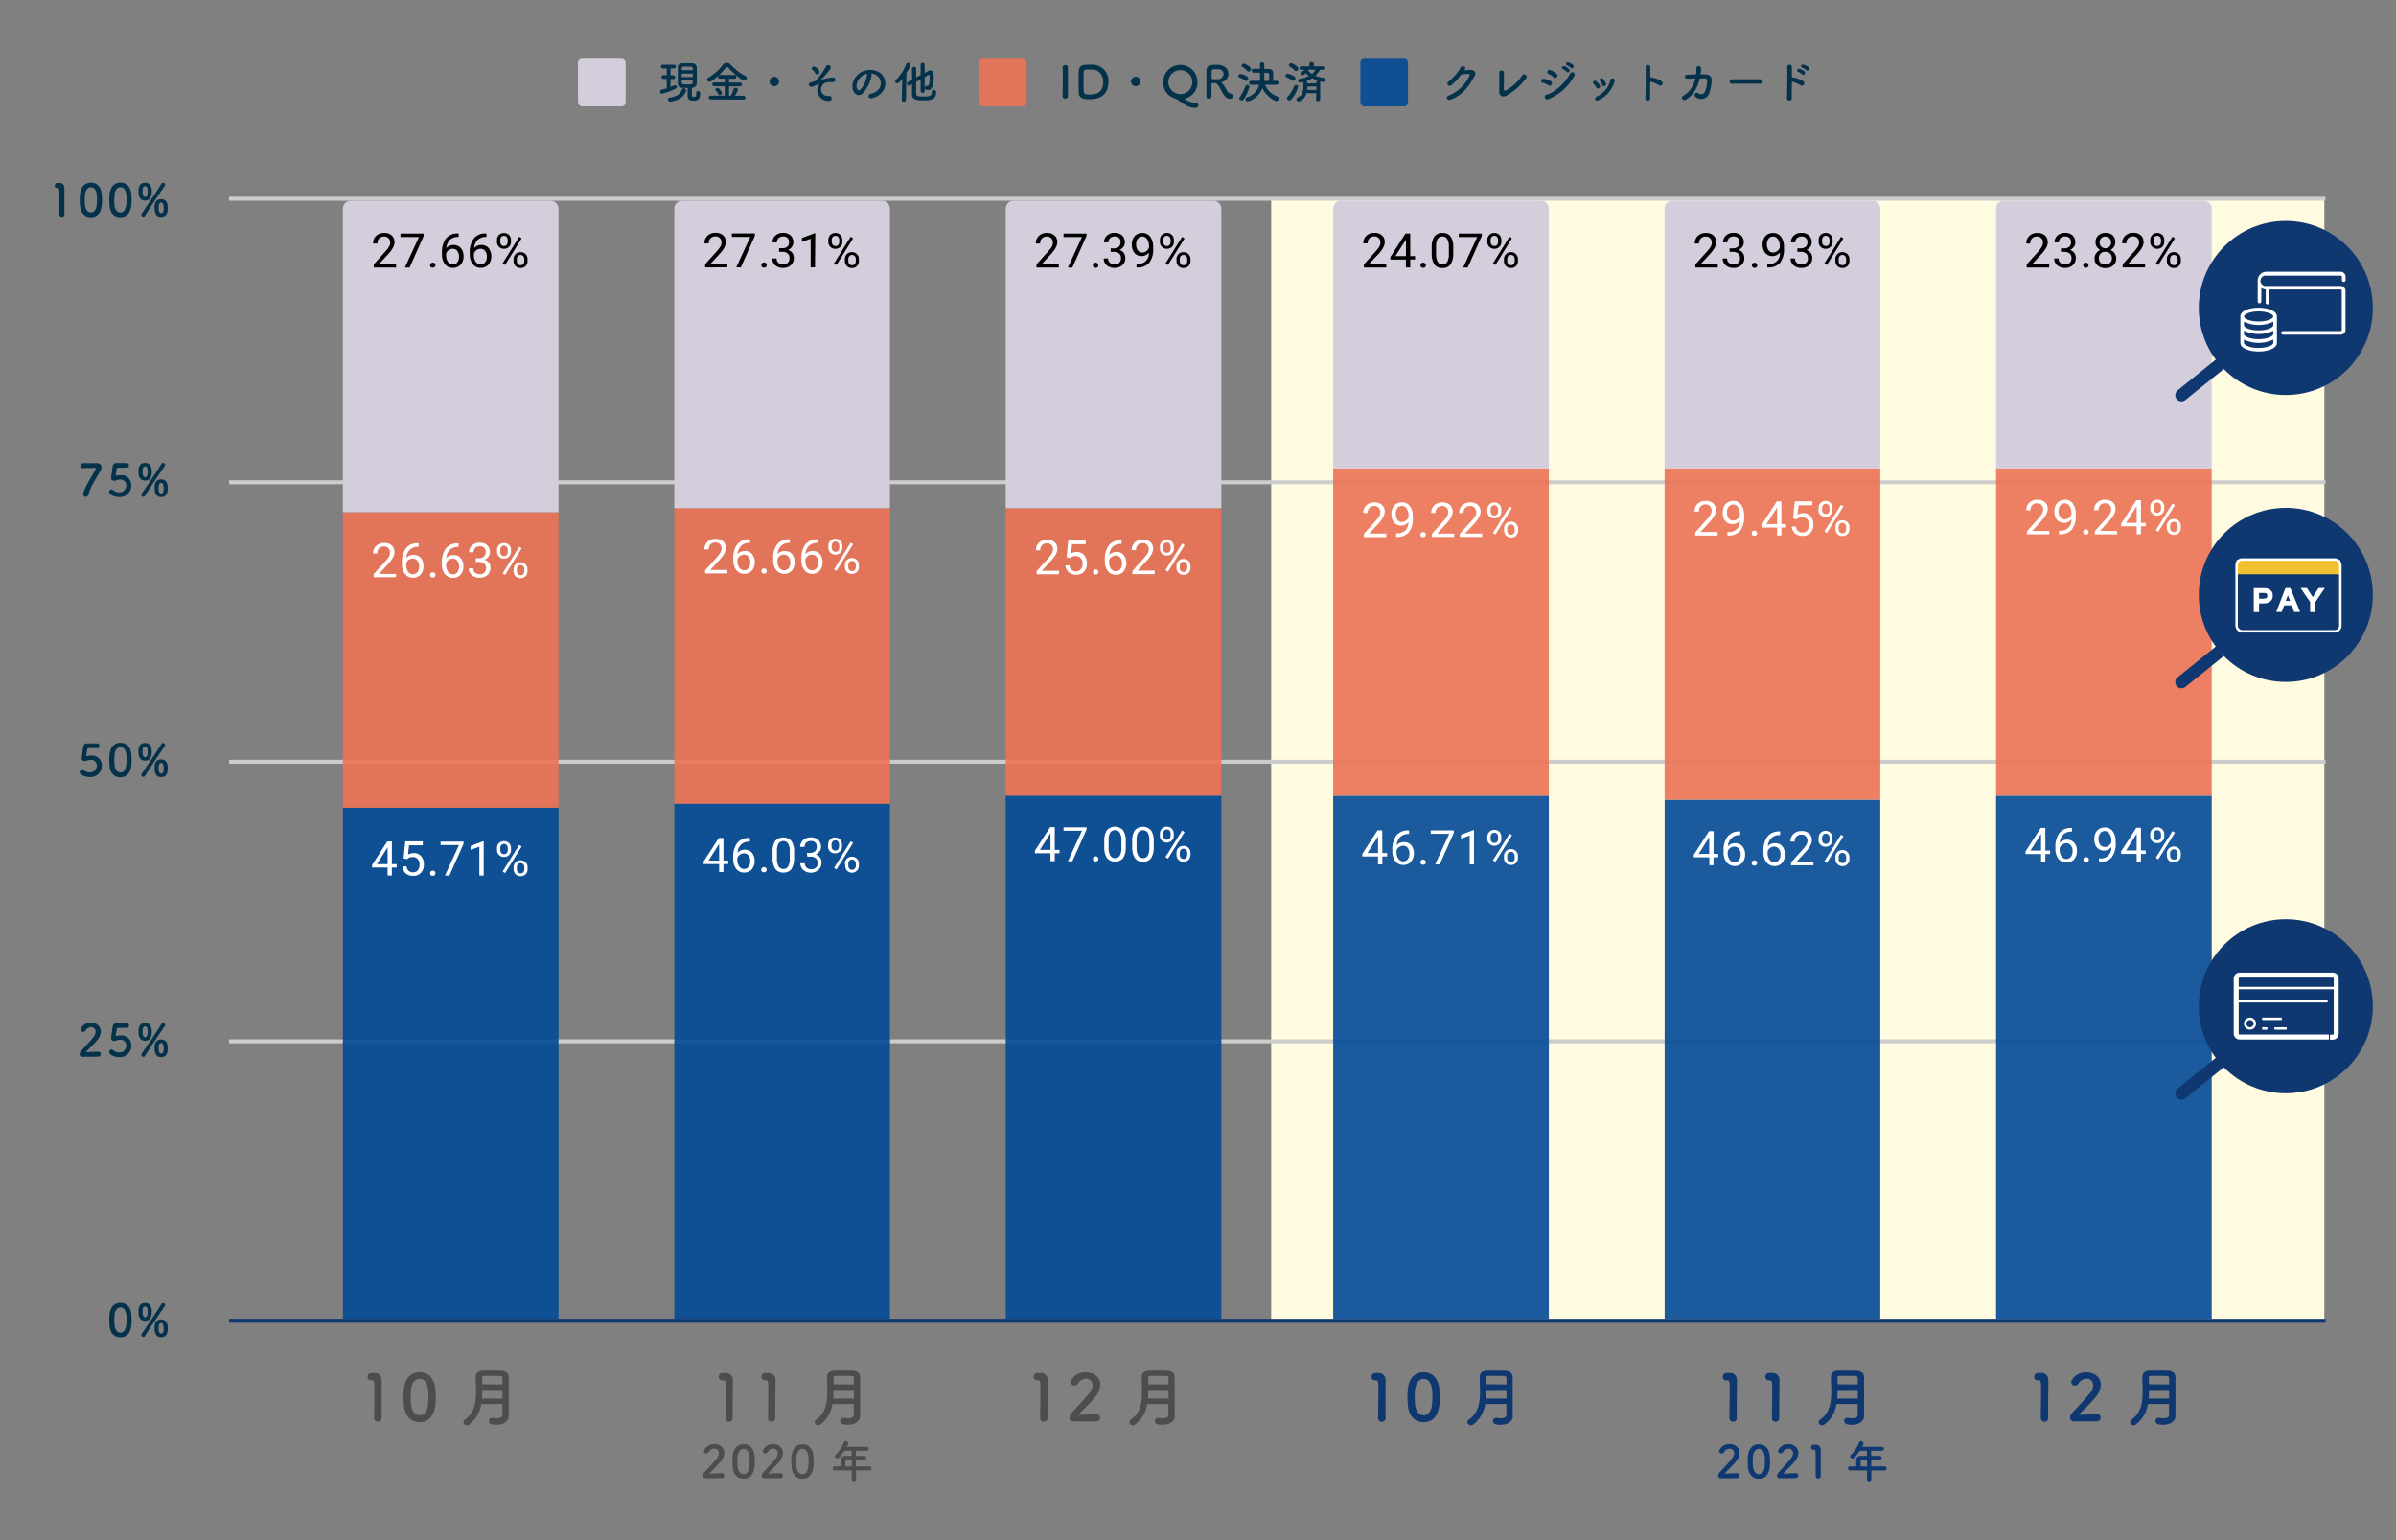 <svg id="レイヤー_1" data-name="レイヤー 1" xmlns="http://www.w3.org/2000/svg" width="700" height="450" viewBox="0 0 700 450">
  <rect x="0" y="0" width="700" height="450" fill="#808080" stroke="none"/>
  <defs>
    <style>
      .cls-1 {
        fill: #fffbe0;
      }

      .cls-12, .cls-14, .cls-15, .cls-2, .cls-3 {
        fill: none;
        stroke-miterlimit: 10;
      }

      .cls-12, .cls-2 {
        stroke: #0f3770;
      }

      .cls-2, .cls-3 {
        stroke-width: 1.16px;
      }

      .cls-3 {
        stroke: #ccc;
      }

      .cls-4 {
        opacity: 0;
      }

      .cls-5 {
        fill: #034a96;
      }

      .cls-5, .cls-6 {
        fill-opacity: 0.9;
      }

      .cls-6 {
        fill: #eb7355;
      }

      .cls-7 {
        fill: #d3cddc;
      }

      .cls-8 {
        fill: #fff;
      }

      .cls-9 {
        fill: #05324b;
      }

      .cls-10 {
        fill: #4d4d4d;
      }

      .cls-11 {
        fill: #0f3770;
      }

      .cls-12 {
        stroke-linecap: round;
        stroke-width: 3.62px;
      }

      .cls-13 {
        fill: #f1c230;
      }

      .cls-14, .cls-15 {
        stroke: #fff;
      }

      .cls-14 {
        stroke-width: 0.72px;
      }

      .cls-15 {
        stroke-width: 1.45px;
      }
    </style>
  </defs>
  <g>
    <rect class="cls-1" x="371.38" y="58.05" width="307.69" height="327.95"/>
    <g>
      <line class="cls-2" x1="66.92" y1="385.91" x2="679.41" y2="385.91"/>
      <line class="cls-3" x1="66.92" y1="304.25" x2="679.41" y2="304.25"/>
      <line class="cls-3" x1="66.92" y1="222.58" x2="679.41" y2="222.58"/>
      <line class="cls-3" x1="66.92" y1="140.92" x2="679.41" y2="140.92"/>
      <line class="cls-3" x1="66.92" y1="58.08" x2="679.41" y2="58.08"/>
      <g>
        <path class="cls-4" d="M163.17,384.16v1.17H162V236h1.17v1.17h-63V236h1.16V385.33h-1.16v-1.17Zm0,2.34H99V234.83h65.33V386.5h-1.16"/>
        <rect class="cls-5" x="100.17" y="236" width="63" height="149.33"/>
        <path class="cls-4" d="M260,384.16v1.17h-1.17V234.83H260V236H197v-1.17h1.17v150.5H197v-1.17Zm0,2.34H195.83V233.67h65.34V386.5H260"/>
        <rect class="cls-5" x="197" y="234.83" width="63" height="150.5"/>
        <path class="cls-4" d="M356.83,384.16v1.17h-1.17V232.5h1.17v1.17h-63V232.5H295V385.33h-1.17v-1.17Zm0,2.34H292.66V231.33H358V386.5h-1.17"/>
        <rect class="cls-5" x="293.83" y="232.5" width="63" height="152.83"/>
        <path class="cls-4" d="M452.5,384.16v1.17h-1.17V232.5h1.17v1.17h-63V232.5h1.16V385.33H389.5v-1.17Zm0,2.34H388.33V231.33h65.33V386.5H452.5"/>
        <rect class="cls-5" x="389.5" y="232.5" width="63" height="152.83"/>
        <path class="cls-4" d="M549.33,384.16v1.17h-1.17V233.67h1.17v1.16h-63v-1.16h1.17V385.33h-1.17v-1.17Zm0,2.34H485.16v-154H550.5v154h-1.17"/>
        <rect class="cls-5" x="486.33" y="233.67" width="63" height="151.67"/>
        <path class="cls-4" d="M646.16,384.16v1.17H645V232.5h1.16v1.17h-63V232.5h1.17V385.33h-1.17v-1.17Zm0,2.34H582V231.33h65.33V386.5h-1.17"/>
        <rect class="cls-5" x="583.16" y="232.5" width="63" height="152.83"/>
      </g>
      <g>
        <path class="cls-4" d="M163.17,234.83V236H162V149.67h1.17v1.16h-63v-1.16h1.16V236h-1.16v-1.17Zm0,2.34H99V148.5h65.33v88.67h-1.16"/>
        <rect class="cls-6" x="100.17" y="149.67" width="63" height="86.33"/>
        <path class="cls-4" d="M260,233.67v1.16h-1.17V148.5H260v1.17H197V148.5h1.17v86.33H197v-1.16Zm0,2.33H195.83V147.33h65.34V236H260"/>
        <rect class="cls-6" x="197" y="148.5" width="63" height="86.33"/>
        <path class="cls-4" d="M356.83,231.33v1.17h-1.17v-84h1.17v1.17h-63V148.5H295v84h-1.17v-1.17Zm0,2.34H292.66V147.33H358v86.34h-1.17"/>
        <rect class="cls-6" x="293.83" y="148.5" width="63" height="84"/>
        <path class="cls-4" d="M452.5,231.33v1.17h-1.17V136.83h1.17V138h-63v-1.17h1.16V232.5H389.5v-1.17Zm0,2.34H388.33v-98h65.33v98H452.5"/>
        <rect class="cls-6" x="389.5" y="136.83" width="63" height="95.67"/>
        <path class="cls-4" d="M549.33,232.5v1.17h-1.17V136.83h1.17V138h-63v-1.17h1.17v96.84h-1.17V232.5Zm0,2.33H485.16V135.67H550.5v99.16h-1.17"/>
        <rect class="cls-6" x="486.33" y="136.83" width="63" height="96.83"/>
        <path class="cls-4" d="M646.16,231.33v1.17H645V136.83h1.16V138h-63v-1.17h1.17V232.5h-1.17v-1.17Zm0,2.34H582v-98h65.33v98h-1.17"/>
        <rect class="cls-6" x="583.16" y="136.83" width="63" height="95.67"/>
      </g>
      <g>
        <path class="cls-4" d="M163.17,148.5v1.17H162V61a1.17,1.17,0,0,0-1.17-1.17H102.5A1.18,1.18,0,0,0,101.33,61v88.67h-1.16V148.5Zm0,2.33H99V61h0a3.5,3.5,0,0,1,3.5-3.5v0h58.33v0a3.5,3.5,0,0,1,3.5,3.5h0v89.83h-1.16"/>
        <path class="cls-7" d="M163.17,149.67h-63V61a2.33,2.33,0,0,1,2.33-2.33h58.33A2.33,2.33,0,0,1,163.17,61Z"/>
        <path class="cls-4" d="M260,147.33v1.17h-1.17V61a1.17,1.17,0,0,0-1.16-1.17H199.33A1.17,1.17,0,0,0,198.17,61v87.5H197v-1.17Zm0,2.34H195.83V61h0a3.5,3.5,0,0,1,3.5-3.5v0h58.34v0a3.5,3.5,0,0,1,3.5,3.5h0v88.67H260"/>
        <path class="cls-7" d="M260,148.5H197V61a2.33,2.33,0,0,1,2.33-2.33h58.34A2.33,2.33,0,0,1,260,61Z"/>
        <path class="cls-4" d="M356.83,147.33v1.17h-1.17V61a1.17,1.17,0,0,0-1.16-1.17H296.16A1.17,1.17,0,0,0,295,61v87.5h-1.17v-1.17Zm0,2.34H292.66V61h0a3.5,3.5,0,0,1,3.5-3.5v0H354.5v0A3.5,3.5,0,0,1,358,61h0v88.67h-1.17"/>
        <path class="cls-7" d="M356.83,148.5h-63V61a2.33,2.33,0,0,1,2.33-2.33H354.5A2.33,2.33,0,0,1,356.83,61Z"/>
        <path class="cls-4" d="M452.5,135.67v1.16h-1.17V61a1.17,1.17,0,0,0-1.17-1.17H391.83A1.18,1.18,0,0,0,390.66,61v75.83H389.5v-1.16Zm0,2.33H388.33V61h0a3.5,3.5,0,0,1,3.5-3.5v0h58.33v0a3.5,3.5,0,0,1,3.5,3.5h0v77H452.5"/>
        <path class="cls-7" d="M452.5,136.83h-63V61a2.33,2.33,0,0,1,2.33-2.33h58.33A2.33,2.33,0,0,1,452.5,61Z"/>
        <path class="cls-4" d="M549.33,135.67v1.16h-1.17V61A1.17,1.17,0,0,0,547,59.83H488.66A1.17,1.17,0,0,0,487.5,61v75.83h-1.17v-1.16Zm0,2.33H485.16V61h0a3.5,3.5,0,0,1,3.5-3.5v0H547v0a3.5,3.5,0,0,1,3.5,3.5h0v77h-1.17"/>
        <path class="cls-7" d="M549.33,136.83h-63V61a2.33,2.33,0,0,1,2.33-2.33H547A2.33,2.33,0,0,1,549.33,61Z"/>
        <path class="cls-4" d="M646.16,135.67v1.16H645V61a1.18,1.18,0,0,0-1.17-1.17H585.5A1.17,1.17,0,0,0,584.33,61v75.83h-1.17v-1.16Zm0,2.33H582V61h0a3.5,3.5,0,0,1,3.5-3.5v0h58.33v0a3.5,3.5,0,0,1,3.5,3.5h0v77h-1.17"/>
        <path class="cls-7" d="M646.16,136.83h-63V61a2.33,2.33,0,0,1,2.34-2.33h58.33A2.33,2.33,0,0,1,646.16,61Z"/>
      </g>
      <path class="cls-8" d="M147.56,255.11l-.73-.45,4.87-7.79.71.46Zm3.45-1.17a1.32,1.32,0,0,0,.29.9,1.05,1.05,0,0,0,.82.34,1,1,0,0,0,.78-.32,1.36,1.36,0,0,0,.29-.93v-.51a1.21,1.21,0,0,0-.31-.88,1,1,0,0,0-.78-.35,1,1,0,0,0-.8.35,1.29,1.29,0,0,0-.29.91Zm-.95-.52a2,2,0,0,1,.56-1.46,2,2,0,0,1,1.48-.59,1.94,1.94,0,0,1,1.46.59,2,2,0,0,1,.58,1.51v.47a2.06,2.06,0,0,1-.56,1.48,2,2,0,0,1-1.46.58,2,2,0,0,1-1.48-.56,2.07,2.07,0,0,1-.58-1.53Zm-3.9-5.07a1.32,1.32,0,0,0,.29.87,1.06,1.06,0,0,0,.82.35,1,1,0,0,0,.78-.33,1.37,1.37,0,0,0,.3-.93v-.49a1.32,1.32,0,0,0-.3-.88,1.07,1.07,0,0,0-1.6,0,1.39,1.39,0,0,0-.29.9Zm-.95-.53a2,2,0,0,1,.57-1.48,2.17,2.17,0,0,1,2.95,0,2.13,2.13,0,0,1,.56,1.52v.49a2,2,0,0,1-.58,1.47,2,2,0,0,1-1.44.57,2,2,0,0,1-2.06-2.1Zm-3.9,8h-1.26v-8.42l-2.55.93v-1.15l3.63-1.37h.18Zm-5.89-9.24-4.12,9.24H130l4.1-8.92h-5.38v-1h6.73Zm-9.77,8.58a.8.8,0,0,1,.18-.54.76.76,0,0,1,.59-.22.78.78,0,0,1,.6.22.82.82,0,0,1,0,1.07.85.85,0,0,1-.6.2.83.83,0,0,1-.59-.2A.79.79,0,0,1,125.65,255.2Zm-7.75-4.34.51-5h5.11v1.16h-4l-.31,2.72a3.29,3.29,0,0,1,1.68-.44,2.72,2.72,0,0,1,2.15.91,3.54,3.54,0,0,1,.8,2.43,3.38,3.38,0,0,1-.84,2.42,3,3,0,0,1-2.31.89,3.2,3.2,0,0,1-2.16-.72,3,3,0,0,1-.94-2.05h1.18a2.1,2.1,0,0,0,.62,1.3,1.89,1.89,0,0,0,1.3.44,1.72,1.72,0,0,0,1.38-.61,2.47,2.47,0,0,0,.51-1.65,2.28,2.28,0,0,0-.55-1.61,1.86,1.86,0,0,0-1.45-.6,2.11,2.11,0,0,0-1.3.35l-.33.27Zm-7.76,1.66h3.1v-4.88l-.17.27Zm4.35,0h1.39v1h-1.39v2.32h-1.25v-2.32H108.7v-.74l4.45-6.89h1.34Z"/>
      <path class="cls-8" d="M244.39,254.05l-.72-.45,4.86-7.79.71.46Zm3.45-1.16a1.36,1.36,0,0,0,.29.89,1.06,1.06,0,0,0,.82.35,1,1,0,0,0,.79-.33,1.42,1.42,0,0,0,.29-.93v-.51a1.26,1.26,0,0,0-.31-.88,1,1,0,0,0-.79-.34,1,1,0,0,0-.8.34,1.34,1.34,0,0,0-.29.91Zm-1-.53a2,2,0,0,1,.57-1.46,2,2,0,0,1,1.47-.58,1.94,1.94,0,0,1,1.46.58,2,2,0,0,1,.58,1.51v.48a2,2,0,0,1-.56,1.47A1.94,1.94,0,0,1,249,255a2,2,0,0,1-1.48-.57,2.11,2.11,0,0,1-.58-1.53Zm-3.9-5.07a1.32,1.32,0,0,0,.29.87,1,1,0,0,0,.82.35,1,1,0,0,0,.79-.33,1.42,1.42,0,0,0,.29-.93v-.49a1.32,1.32,0,0,0-.29-.87,1,1,0,0,0-.81-.37,1,1,0,0,0-.8.37,1.34,1.34,0,0,0-.29.89Zm-1-.53a2,2,0,0,1,2-2.06,2,2,0,0,1,1.48.58,2.09,2.09,0,0,1,.57,1.52v.49a2,2,0,0,1-.59,1.48,2,2,0,0,1-1.44.56,2,2,0,0,1-1.47-.56,2.08,2.08,0,0,1-.59-1.54Zm-6.21,2.44h.94a2.15,2.15,0,0,0,1.43-.47,1.58,1.58,0,0,0,.51-1.24,1.55,1.55,0,0,0-1.75-1.75,1.85,1.85,0,0,0-1.32.47,1.71,1.71,0,0,0-.47,1.24h-1.28a2.58,2.58,0,0,1,.86-2,3.19,3.19,0,0,1,2.21-.78,3.09,3.09,0,0,1,2.2.75,2.68,2.68,0,0,1,.8,2.08,2.22,2.22,0,0,1-.41,1.25,2.7,2.7,0,0,1-1.15.92,2.32,2.32,0,0,1,1.71,2.33,2.74,2.74,0,0,1-.87,2.13A3.33,3.33,0,0,1,237,255a3.36,3.36,0,0,1-2.28-.77,2.52,2.52,0,0,1-.88-2h1.28a1.62,1.62,0,0,0,.51,1.26,1.94,1.94,0,0,0,1.39.48,1.69,1.69,0,0,0,1.87-1.86,1.64,1.64,0,0,0-.53-1.32,2.32,2.32,0,0,0-1.55-.49h-.94Zm-5-.38a4.56,4.56,0,0,0-.46-2.33,1.72,1.72,0,0,0-2.84,0,4.36,4.36,0,0,0-.44,2.24v2a4.94,4.94,0,0,0,.45,2.39,1.58,1.58,0,0,0,1.43.77,1.52,1.52,0,0,0,1.38-.73,4.55,4.55,0,0,0,.48-2.28Zm1.27,1.73a5.84,5.84,0,0,1-.76,3.32,2.68,2.68,0,0,1-2.37,1.08,2.74,2.74,0,0,1-2.36-1.06,5.63,5.63,0,0,1-.8-3.17V249a5.67,5.67,0,0,1,.75-3.26,3.2,3.2,0,0,1,4.76,0,5.37,5.37,0,0,1,.78,3.17Zm-9.59,3.59a.76.76,0,0,1,.19-.54.72.72,0,0,1,.58-.22.75.75,0,0,1,.6.22.82.82,0,0,1,0,1.07.78.78,0,0,1-.6.2.68.68,0,0,1-.77-.73Zm-5-4.81a2.12,2.12,0,0,0-2,1.37v.45a3.26,3.26,0,0,0,.55,2,1.67,1.67,0,0,0,1.38.75,1.64,1.64,0,0,0,1.35-.62,2.64,2.64,0,0,0,.49-1.66,2.54,2.54,0,0,0-.49-1.64A1.56,1.56,0,0,0,217.47,249.33Zm1.66-4.48v1.05h-.24a3.37,3.37,0,0,0-2.35.9,3.66,3.66,0,0,0-1,2.37,2.73,2.73,0,0,1,2.15-.9,2.63,2.63,0,0,1,2.08.91,4,4,0,0,1-.06,4.84,2.89,2.89,0,0,1-2.26.93,2.85,2.85,0,0,1-2.31-1.1,4.48,4.48,0,0,1-.88-2.84v-.48a6.62,6.62,0,0,1,1.17-4.21,4.24,4.24,0,0,1,3.48-1.47ZM207,251.46h3.1v-4.88l-.17.27Zm4.36,0h1.38v1h-1.38v2.32h-1.26v-2.32h-4.54v-.74l4.45-6.89h1.35Z"/>
      <path class="cls-8" d="M341.23,250.89l-.73-.45,4.86-7.78.72.45Zm3.44-1.16a1.36,1.36,0,0,0,.29.89,1.06,1.06,0,0,0,.82.35,1,1,0,0,0,.79-.33,1.42,1.42,0,0,0,.29-.93v-.51a1.21,1.21,0,0,0-.31-.88,1,1,0,0,0-.78-.34,1,1,0,0,0-.81.34,1.37,1.37,0,0,0-.29.92Zm-.95-.53a2,2,0,0,1,.57-1.46,2,2,0,0,1,1.48-.58,1.91,1.91,0,0,1,1.45.58,2,2,0,0,1,.59,1.51v.48a2,2,0,0,1-.57,1.47,1.93,1.93,0,0,1-1.46.59,2,2,0,0,1-1.47-.57,2.07,2.07,0,0,1-.59-1.53Zm-3.9-5.07a1.3,1.3,0,0,0,.3.88,1,1,0,0,0,.82.34,1,1,0,0,0,.78-.33,1.41,1.41,0,0,0,.29-.92v-.5a1.32,1.32,0,0,0-.29-.87,1,1,0,0,0-.8-.37,1,1,0,0,0-.8.37,1.31,1.31,0,0,0-.3.89Zm-.94-.53a2,2,0,0,1,2-2.06,2,2,0,0,1,1.47.59,2.07,2.07,0,0,1,.57,1.51v.49a2,2,0,0,1-.58,1.48,2,2,0,0,1-1.44.56,2,2,0,0,1-2.06-2.09Zm-3.09,2.06a4.6,4.6,0,0,0-.45-2.33,1.72,1.72,0,0,0-2.84,0,4.38,4.38,0,0,0-.44,2.24v2a4.92,4.92,0,0,0,.45,2.38,1.58,1.58,0,0,0,1.43.77,1.5,1.5,0,0,0,1.38-.73,4.57,4.57,0,0,0,.47-2.28Zm1.28,1.73a5.82,5.82,0,0,1-.76,3.32,2.68,2.68,0,0,1-2.37,1.08,2.71,2.71,0,0,1-2.36-1.06,5.6,5.6,0,0,1-.8-3.17v-1.68a5.67,5.67,0,0,1,.75-3.26,3.2,3.2,0,0,1,4.76,0,5.37,5.37,0,0,1,.78,3.17Zm-9.44-1.73a4.48,4.48,0,0,0-.46-2.33,1.51,1.51,0,0,0-1.42-.75,1.54,1.54,0,0,0-1.42.75,4.49,4.49,0,0,0-.44,2.24v2a4.79,4.79,0,0,0,.46,2.38,1.56,1.56,0,0,0,1.42.77,1.5,1.5,0,0,0,1.38-.73,4.45,4.45,0,0,0,.48-2.28Zm1.27,1.73a5.82,5.82,0,0,1-.76,3.32,3.14,3.14,0,0,1-4.72,0,5.52,5.52,0,0,1-.8-3.17v-1.68a5.67,5.67,0,0,1,.74-3.26,3.2,3.2,0,0,1,4.76,0,5.37,5.37,0,0,1,.78,3.17Zm-9.58,3.6a.83.83,0,0,1,.18-.55.73.73,0,0,1,.58-.22.73.73,0,0,1,.8.77.71.71,0,0,1-.2.52.78.78,0,0,1-.6.2.76.76,0,0,1-.58-.2A.78.78,0,0,1,319.32,251Zm-1.9-8.59-4.12,9.24H312l4.1-8.91h-5.38v-1h6.73Zm-13.62,5.91h3.1v-4.89l-.16.27Zm4.36,0h1.38v1h-1.38v2.31H306.9v-2.31h-4.54v-.75l4.45-6.89h1.35Z"/>
      <path class="cls-8" d="M436.89,251.83l-.73-.45,4.87-7.79.71.46Zm3.45-1.17a1.37,1.37,0,0,0,.29.9,1.05,1.05,0,0,0,.82.34,1,1,0,0,0,.78-.32,1.37,1.37,0,0,0,.3-.93v-.51a1.26,1.26,0,0,0-.31-.88,1,1,0,0,0-.79-.35,1,1,0,0,0-.8.35,1.34,1.34,0,0,0-.29.91Zm-.95-.52a2,2,0,0,1,.57-1.46,2,2,0,0,1,1.47-.59,1.94,1.94,0,0,1,1.46.59,2,2,0,0,1,.58,1.51v.47a2,2,0,0,1-.56,1.48,1.94,1.94,0,0,1-1.46.58,2,2,0,0,1-1.48-.56,2.07,2.07,0,0,1-.58-1.53Zm-3.9-5.07a1.32,1.32,0,0,0,.29.87,1.06,1.06,0,0,0,.82.35,1,1,0,0,0,.79-.33,1.42,1.42,0,0,0,.29-.93v-.49a1.37,1.37,0,0,0-.29-.88,1,1,0,0,0-.81-.36,1,1,0,0,0-.8.36,1.39,1.39,0,0,0-.29.9Zm-.95-.53a2,2,0,0,1,.57-1.48,2,2,0,0,1,1.47-.58,2,2,0,0,1,1.48.58,2.08,2.08,0,0,1,.56,1.52v.49a2,2,0,0,1-.58,1.47,2,2,0,0,1-1.44.57,2,2,0,0,1-1.48-.57,2.07,2.07,0,0,1-.58-1.53Zm-3.9,8h-1.26v-8.42l-2.55.93v-1.15l3.63-1.37h.18Zm-5.89-9.24-4.12,9.24H419.3l4.1-8.92H418v-1h6.72ZM415,251.92a.8.8,0,0,1,.18-.54.76.76,0,0,1,.59-.22.77.77,0,0,1,.6,1.29.83.83,0,0,1-.6.2.83.83,0,0,1-.59-.2A.79.79,0,0,1,415,251.92Zm-5-4.81a2.12,2.12,0,0,0-2,1.37v.45a3.26,3.26,0,0,0,.55,2,1.67,1.67,0,0,0,1.38.75,1.64,1.64,0,0,0,1.35-.62,2.64,2.64,0,0,0,.49-1.66,2.54,2.54,0,0,0-.49-1.64A1.56,1.56,0,0,0,410,247.11Zm1.66-4.48v1.05h-.24a3.33,3.33,0,0,0-2.35.9,3.66,3.66,0,0,0-1,2.37,2.73,2.73,0,0,1,2.15-.9,2.65,2.65,0,0,1,2.08.91,4,4,0,0,1-.06,4.83,2.89,2.89,0,0,1-2.26.93,2.82,2.82,0,0,1-2.31-1.09,4.42,4.42,0,0,1-.88-2.84v-.48a6.6,6.6,0,0,1,1.17-4.21,4.24,4.24,0,0,1,3.48-1.47Zm-12.16,6.61h3.1v-4.88l-.17.27Zm4.36,0h1.38v1h-1.38v2.32h-1.26v-2.32H398v-.74l4.45-6.89h1.35Z"/>
      <path class="cls-8" d="M533.73,252.12l-.73-.46,4.86-7.78.71.45Zm3.44-1.17a1.36,1.36,0,0,0,.29.89,1.06,1.06,0,0,0,.82.35,1,1,0,0,0,.79-.33,1.42,1.42,0,0,0,.29-.93v-.51a1.19,1.19,0,0,0-.31-.87,1,1,0,0,0-.79-.35,1,1,0,0,0-.8.35,1.32,1.32,0,0,0-.29.91Zm-.95-.53a2,2,0,0,1,.57-1.46,2,2,0,0,1,1.47-.58,1.92,1.92,0,0,1,1.46.58,2,2,0,0,1,.59,1.52V251a2,2,0,0,1-.57,1.48,2,2,0,0,1-1.46.58,2,2,0,0,1-1.47-.57,2.07,2.07,0,0,1-.59-1.53Zm-3.9-5.07a1.33,1.33,0,0,0,.29.88,1.05,1.05,0,0,0,.82.34,1,1,0,0,0,.79-.32,1.42,1.42,0,0,0,.29-.93v-.5a1.32,1.32,0,0,0-.29-.87,1,1,0,0,0-.8-.37,1,1,0,0,0-.81.37,1.36,1.36,0,0,0-.29.89Zm-1-.53a2,2,0,0,1,2-2.06,2,2,0,0,1,1.47.59,2.07,2.07,0,0,1,.57,1.51v.49a2,2,0,0,1-.59,1.48,1.91,1.91,0,0,1-1.44.56,2,2,0,0,1-1.47-.56,2.07,2.07,0,0,1-.59-1.53Zm-1.53,8h-6.52V252l3.44-3.83a8.63,8.63,0,0,0,1.06-1.4,2.4,2.4,0,0,0,.29-1.13,1.8,1.8,0,0,0-.47-1.28,1.62,1.62,0,0,0-1.26-.51,2,2,0,0,0-1.46.55,2,2,0,0,0-.53,1.49h-1.26a3,3,0,0,1,.88-2.22,3.3,3.3,0,0,1,2.37-.86,3.2,3.2,0,0,1,2.21.73,2.53,2.53,0,0,1,.8,1.95c0,1-.63,2.14-1.88,3.5l-2.66,2.88h5Zm-11.37-5.47a2.13,2.13,0,0,0-2,1.37v.46a3.23,3.23,0,0,0,.55,2,1.66,1.66,0,0,0,1.38.75,1.62,1.62,0,0,0,1.35-.62,2.62,2.62,0,0,0,.49-1.66,2.56,2.56,0,0,0-.49-1.64A1.6,1.6,0,0,0,518.47,247.39Zm1.66-4.48V244h-.24a3.32,3.32,0,0,0-2.35.89,3.62,3.62,0,0,0-1,2.37,2.72,2.72,0,0,1,2.15-.89,2.61,2.61,0,0,1,2.08.91,4,4,0,0,1-.06,4.83,2.89,2.89,0,0,1-2.26.93,2.85,2.85,0,0,1-2.31-1.09,4.45,4.45,0,0,1-.88-2.85v-.47a6.58,6.58,0,0,1,1.17-4.21,4.21,4.21,0,0,1,3.48-1.48Zm-8.32,9.3a.85.85,0,0,1,.19-.55.72.72,0,0,1,.58-.22.75.75,0,0,1,.6.22.76.76,0,0,1,.2.55.75.75,0,0,1-.2.53.82.82,0,0,1-.6.2.78.78,0,0,1-.58-.2A.84.84,0,0,1,511.81,252.21Zm-5-4.82a2.15,2.15,0,0,0-2,1.37v.46a3.3,3.3,0,0,0,.55,2,1.69,1.69,0,0,0,1.39.75,1.59,1.59,0,0,0,1.34-.62,2.63,2.63,0,0,0,.5-1.66,2.57,2.57,0,0,0-.5-1.64A1.57,1.57,0,0,0,506.8,247.39Zm1.66-4.48V244h-.24a3.34,3.34,0,0,0-2.35.89,3.66,3.66,0,0,0-1,2.37,2.74,2.74,0,0,1,2.15-.89,2.6,2.6,0,0,1,2.08.91,3.53,3.53,0,0,1,.78,2.37,3.57,3.57,0,0,1-.83,2.46,3.11,3.11,0,0,1-4.58-.16,4.51,4.51,0,0,1-.88-2.85v-.47a6.58,6.58,0,0,1,1.17-4.21,4.21,4.21,0,0,1,3.48-1.48Zm-12.16,6.62h3.1v-4.89l-.16.28Zm4.36,0H502v1h-1.38v2.31H499.4v-2.31h-4.54v-.75l4.45-6.89h1.35Z"/>
      <path class="cls-8" d="M630.56,251.08l-.73-.46,4.87-7.78.71.46Zm3.44-1.17a1.32,1.32,0,0,0,.3.9,1,1,0,0,0,.82.34,1,1,0,0,0,.78-.32,1.46,1.46,0,0,0,.29-.93v-.51a1.21,1.21,0,0,0-.31-.88,1,1,0,0,0-.78-.35,1,1,0,0,0-.8.35,1.3,1.3,0,0,0-.3.91Zm-.94-.52a1.94,1.94,0,0,1,.56-1.46,2,2,0,0,1,1.48-.59,2,2,0,0,1,1.46.59,2,2,0,0,1,.58,1.51v.47a2,2,0,0,1-.57,1.48,1.91,1.91,0,0,1-1.45.58,2,2,0,0,1-1.48-.56,2.07,2.07,0,0,1-.58-1.53Zm-3.91-5.07a1.28,1.28,0,0,0,.3.87,1,1,0,0,0,.82.35,1,1,0,0,0,.78-.33,1.36,1.36,0,0,0,.29-.93v-.49a1.3,1.3,0,0,0-.29-.88,1.07,1.07,0,0,0-1.6,0,1.32,1.32,0,0,0-.3.9Zm-.94-.53a2.06,2.06,0,0,1,.56-1.48,2,2,0,0,1,1.48-.58,2,2,0,0,1,1.48.58,2.13,2.13,0,0,1,.56,1.52v.49a2,2,0,0,1-.58,1.47,2,2,0,0,1-1.44.57,2,2,0,0,1-1.48-.57,2.05,2.05,0,0,1-.58-1.53Zm-7.08,4.7h3.1v-4.88l-.16.27Zm4.36,0h1.39v1h-1.39v2.32h-1.26v-2.32h-4.54v-.74l4.45-6.89h1.35Zm-10.61-1a1.91,1.91,0,0,0,1.17-.38,2.47,2.47,0,0,0,.8-1v-.51a3.42,3.42,0,0,0-.55-2,1.61,1.61,0,0,0-1.36-.78,1.65,1.65,0,0,0-1.35.63,2.7,2.7,0,0,0-.49,1.7,2.78,2.78,0,0,0,.47,1.68A1.57,1.57,0,0,0,614.88,247.45Zm2,0a2.88,2.88,0,0,1-1,.77,2.83,2.83,0,0,1-2.69-.15,2.68,2.68,0,0,1-1-1.18,4.23,4.23,0,0,1-.34-1.72,4.29,4.29,0,0,1,.36-1.78,2.75,2.75,0,0,1,1.08-1.22,3.07,3.07,0,0,1,1.64-.44,2.74,2.74,0,0,1,2.31,1.11,4.83,4.83,0,0,1,.86,3v.36a6.41,6.41,0,0,1-1.15,4.25,4.44,4.44,0,0,1-3.46,1.37h-.26v-1.06h.27a3,3,0,0,0,3.32-3.32Zm-8.18,3.72a.85.85,0,0,1,.18-.55.76.76,0,0,1,.58-.21.78.78,0,0,1,.6.21.76.76,0,0,1,.2.55.73.73,0,0,1-.2.53.82.82,0,0,1-.6.2.8.8,0,0,1-.58-.2A.81.81,0,0,1,608.65,251.17Zm-5-4.81a2.11,2.11,0,0,0-1.2.38,2,2,0,0,0-.76,1v.45a3.33,3.33,0,0,0,.54,2,1.69,1.69,0,0,0,1.39.75,1.64,1.64,0,0,0,1.35-.62,2.7,2.7,0,0,0,.49-1.66A2.6,2.6,0,0,0,605,247,1.58,1.58,0,0,0,603.63,246.36Zm1.66-4.48v1.05h-.23a3.35,3.35,0,0,0-2.36.9,3.62,3.62,0,0,0-1,2.37,2.76,2.76,0,0,1,2.15-.9,2.62,2.62,0,0,1,2.08.91,3.48,3.48,0,0,1,.79,2.37,3.53,3.53,0,0,1-.84,2.46,2.89,2.89,0,0,1-2.26.93,2.86,2.86,0,0,1-2.32-1.09,4.47,4.47,0,0,1-.87-2.84v-.48a6.66,6.66,0,0,1,1.16-4.21,4.24,4.24,0,0,1,3.49-1.47Zm-12.16,6.61h3.1v-4.88l-.16.27Zm4.36,0h1.39v1h-1.39v2.32h-1.26v-2.32h-4.54v-.74l4.45-6.89h1.35Z"/>
      <path class="cls-8" d="M147.56,168l-.73-.45,4.87-7.79.71.46Zm3.45-1.16a1.31,1.31,0,0,0,.29.89,1.06,1.06,0,0,0,.82.35,1,1,0,0,0,.78-.33,1.36,1.36,0,0,0,.29-.93v-.51a1.21,1.21,0,0,0-.31-.88,1,1,0,0,0-.78-.34,1,1,0,0,0-.8.34,1.31,1.31,0,0,0-.29.91Zm-.95-.53a2,2,0,0,1,2-2,1.94,1.94,0,0,1,1.46.58,2,2,0,0,1,.58,1.51v.48a2.06,2.06,0,0,1-.56,1.47,2,2,0,0,1-1.46.59,2,2,0,0,1-1.48-.57,2.07,2.07,0,0,1-.58-1.53Zm-3.9-5.07a1.37,1.37,0,0,0,.29.88,1.05,1.05,0,0,0,.82.34,1,1,0,0,0,.78-.33,1.37,1.37,0,0,0,.3-.93v-.49a1.28,1.28,0,0,0-.3-.87,1,1,0,0,0-1.6,0,1.36,1.36,0,0,0-.29.89Zm-.95-.53a2,2,0,0,1,.57-1.48,2.17,2.17,0,0,1,2.95,0,2.13,2.13,0,0,1,.56,1.52v.49a2,2,0,0,1-2,2,2,2,0,0,1-2.06-2.09ZM139,163.1h.95a2.12,2.12,0,0,0,1.42-.47,1.58,1.58,0,0,0,.51-1.24,1.54,1.54,0,0,0-1.75-1.75,1.84,1.84,0,0,0-1.31.47,1.71,1.71,0,0,0-.47,1.24h-1.28a2.54,2.54,0,0,1,.86-2,3.14,3.14,0,0,1,2.2-.79,3.1,3.1,0,0,1,2.21.75,2.72,2.72,0,0,1,.8,2.08,2.16,2.16,0,0,1-.42,1.25,2.57,2.57,0,0,1-1.15.92,2.31,2.31,0,0,1,1.72,2.33,2.72,2.72,0,0,1-.88,2.13,3.29,3.29,0,0,1-2.28.79,3.36,3.36,0,0,1-2.27-.77,2.52,2.52,0,0,1-.88-2h1.28a1.61,1.61,0,0,0,.51,1.25,1.93,1.93,0,0,0,1.38.48,1.88,1.88,0,0,0,1.39-.48A1.85,1.85,0,0,0,142,166a1.64,1.64,0,0,0-.53-1.31,2.34,2.34,0,0,0-1.55-.5H139Zm-6.69.13a2.11,2.11,0,0,0-1.2.38,2,2,0,0,0-.76,1v.45a3.33,3.33,0,0,0,.54,2,1.69,1.69,0,0,0,1.39.75,1.64,1.64,0,0,0,1.35-.62,2.7,2.7,0,0,0,.49-1.66,2.6,2.6,0,0,0-.49-1.64A1.58,1.58,0,0,0,132.3,163.23Zm1.66-4.48v1.05h-.23a3.4,3.4,0,0,0-2.36.9,3.66,3.66,0,0,0-1,2.37,2.76,2.76,0,0,1,2.15-.9,2.6,2.6,0,0,1,2.08.92,3.45,3.45,0,0,1,.79,2.37,3.53,3.53,0,0,1-.84,2.46,3.1,3.1,0,0,1-4.58-.17,4.47,4.47,0,0,1-.87-2.84v-.48a6.68,6.68,0,0,1,1.16-4.21,4.24,4.24,0,0,1,3.49-1.47ZM125.65,168a.82.82,0,0,1,.18-.54.76.76,0,0,1,.59-.22.73.73,0,0,1,.8.76.76.76,0,0,1-.2.53.81.81,0,0,1-.6.2.78.78,0,0,1-.59-.2A.79.79,0,0,1,125.65,168Zm-5-4.81a2.11,2.11,0,0,0-1.21.38,2,2,0,0,0-.76,1v.45a3.26,3.26,0,0,0,.55,2,1.66,1.66,0,0,0,1.38.75,1.64,1.64,0,0,0,1.35-.62,2.64,2.64,0,0,0,.49-1.66,2.54,2.54,0,0,0-.49-1.64A1.57,1.57,0,0,0,120.64,163.23Zm1.66-4.48v1.05h-.24a3.36,3.36,0,0,0-2.35.9,3.57,3.57,0,0,0-1,2.37,2.73,2.73,0,0,1,2.15-.9,2.62,2.62,0,0,1,2.08.92,3.49,3.49,0,0,1,.78,2.37,3.53,3.53,0,0,1-.84,2.46,2.89,2.89,0,0,1-2.26.93,2.83,2.83,0,0,1-2.31-1.1,4.42,4.42,0,0,1-.88-2.84v-.48a6.62,6.62,0,0,1,1.17-4.21,4.24,4.24,0,0,1,3.48-1.47Zm-6.62,9.95h-6.53v-.91L112.6,164a9.27,9.27,0,0,0,1.06-1.4,2.43,2.43,0,0,0,.29-1.13,1.75,1.75,0,0,0-.48-1.28,1.58,1.58,0,0,0-1.25-.51,1.92,1.92,0,0,0-1.46.55,2,2,0,0,0-.53,1.49H109a2.92,2.92,0,0,1,.88-2.22,3.27,3.27,0,0,1,2.37-.86,3.13,3.13,0,0,1,2.2.73,2.5,2.5,0,0,1,.8,1.95c0,1-.62,2.14-1.87,3.5l-2.67,2.88h5Z"/>
      <path class="cls-8" d="M244.39,166.8l-.72-.46,4.86-7.78.71.45Zm3.45-1.17a1.34,1.34,0,0,0,.29.89,1,1,0,0,0,.82.35,1,1,0,0,0,.79-.33,1.42,1.42,0,0,0,.29-.93v-.51a1.25,1.25,0,0,0-.31-.87,1,1,0,0,0-.79-.35,1,1,0,0,0-.8.35,1.34,1.34,0,0,0-.29.91Zm-1-.53a2,2,0,0,1,.57-1.46,2,2,0,0,1,1.47-.58,2,2,0,0,1,1.46.58,2,2,0,0,1,.58,1.52v.47a2,2,0,0,1-.56,1.48,1.94,1.94,0,0,1-1.46.58,2.08,2.08,0,0,1-1.48-.56,2.11,2.11,0,0,1-.58-1.54ZM243,160a1.33,1.33,0,0,0,.29.88,1.06,1.06,0,0,0,.82.35,1,1,0,0,0,.79-.33,1.42,1.42,0,0,0,.29-.93v-.49a1.33,1.33,0,0,0-.29-.88,1,1,0,0,0-.81-.36,1,1,0,0,0-.8.36,1.36,1.36,0,0,0-.29.89Zm-1-.52a2,2,0,0,1,.57-1.48,2,2,0,0,1,1.47-.58,2,2,0,0,1,1.48.58,2.07,2.07,0,0,1,.57,1.51V160a2,2,0,0,1-.59,1.48,1.92,1.92,0,0,1-1.44.57,2,2,0,0,1-1.47-.57A2.07,2.07,0,0,1,242,160Zm-4.74,2.57a2,2,0,0,0-1.2.38,2.06,2.06,0,0,0-.77,1v.46a3.33,3.33,0,0,0,.55,2,1.71,1.71,0,0,0,1.39.74,1.62,1.62,0,0,0,1.35-.62,3,3,0,0,0,0-3.3A1.59,1.59,0,0,0,237.3,162.08Zm1.66-4.49v1.06h-.23a3.35,3.35,0,0,0-2.36.89,3.66,3.66,0,0,0-1,2.37,2.77,2.77,0,0,1,2.15-.89,2.59,2.59,0,0,1,2.08.91,4,4,0,0,1-.05,4.83,2.9,2.9,0,0,1-2.26.93A2.86,2.86,0,0,1,235,166.6a4.48,4.48,0,0,1-.87-2.85v-.47a6.64,6.64,0,0,1,1.16-4.21,4.25,4.25,0,0,1,3.49-1.48Zm-9.82,4.49a2,2,0,0,0-1.21.38,2,2,0,0,0-.76,1v.46a3.33,3.33,0,0,0,.54,2,1.71,1.71,0,0,0,1.39.74,1.62,1.62,0,0,0,1.35-.62,3,3,0,0,0,0-3.3A1.59,1.59,0,0,0,229.14,162.08Zm1.66-4.49v1.06h-.24a3.31,3.31,0,0,0-2.35.89,3.57,3.57,0,0,0-1,2.37,2.75,2.75,0,0,1,2.15-.89,2.61,2.61,0,0,1,2.08.91,4,4,0,0,1-.06,4.83,2.89,2.89,0,0,1-2.26.93,2.82,2.82,0,0,1-2.31-1.09,4.43,4.43,0,0,1-.88-2.85v-.47a6.58,6.58,0,0,1,1.17-4.21,4.23,4.23,0,0,1,3.48-1.48Zm-8.32,9.3a.8.8,0,0,1,.19-.55.75.75,0,0,1,.58-.22.78.78,0,0,1,.6.22.81.81,0,0,1,.2.55.78.78,0,0,1-.2.53.82.82,0,0,1-.6.2.78.78,0,0,1-.58-.2A.77.77,0,0,1,222.48,166.89Zm-5-4.81a2.13,2.13,0,0,0-2,1.36v.46a3.26,3.26,0,0,0,.55,2,1.69,1.69,0,0,0,1.38.74,1.62,1.62,0,0,0,1.35-.62,3,3,0,0,0,0-3.3A1.58,1.58,0,0,0,217.47,162.08Zm1.66-4.49v1.06h-.24a3.32,3.32,0,0,0-2.35.89,3.66,3.66,0,0,0-1,2.37,2.75,2.75,0,0,1,2.15-.89,2.6,2.6,0,0,1,2.08.91,4,4,0,0,1-.06,4.83,2.89,2.89,0,0,1-2.26.93,2.84,2.84,0,0,1-2.31-1.09,4.49,4.49,0,0,1-.88-2.85v-.47a6.58,6.58,0,0,1,1.17-4.21,4.24,4.24,0,0,1,3.48-1.48Zm-6.62,10H206v-.92l3.44-3.82a9.78,9.78,0,0,0,1.06-1.41,2.4,2.4,0,0,0,.29-1.13,1.76,1.76,0,0,0-.47-1.27,1.62,1.62,0,0,0-1.26-.51,2,2,0,0,0-1.46.54,2,2,0,0,0-.53,1.5H205.8a3,3,0,0,1,.88-2.23,3.26,3.26,0,0,1,2.37-.85,3.13,3.13,0,0,1,2.2.73,2.48,2.48,0,0,1,.81,1.95c0,1-.63,2.13-1.88,3.5l-2.66,2.88h5Z"/>
      <path class="cls-8" d="M341.23,167.05l-.73-.46,4.86-7.78.72.46Zm3.44-1.17a1.39,1.39,0,0,0,.29.9,1.05,1.05,0,0,0,.82.34,1,1,0,0,0,.79-.33,1.42,1.42,0,0,0,.29-.93v-.51a1.2,1.2,0,0,0-.31-.87,1,1,0,0,0-.78-.35,1.05,1.05,0,0,0-.81.35,1.34,1.34,0,0,0-.29.91Zm-.95-.53a1.94,1.94,0,0,1,.57-1.45,2,2,0,0,1,1.48-.59,1.92,1.92,0,0,1,1.45.59,2,2,0,0,1,.59,1.51v.47a2,2,0,0,1-.57,1.48,1.92,1.92,0,0,1-1.46.58,2,2,0,0,1-2.06-2.09Zm-3.9-5.06a1.28,1.28,0,0,0,.3.87,1,1,0,0,0,.82.35,1,1,0,0,0,.78-.33,1.42,1.42,0,0,0,.29-.93v-.49a1.35,1.35,0,0,0-.29-.88,1,1,0,0,0-.8-.36,1,1,0,0,0-.8.36,1.32,1.32,0,0,0-.3.9Zm-.94-.53a2,2,0,0,1,.56-1.48,2,2,0,0,1,1.48-.58,1.94,1.94,0,0,1,1.47.58,2.07,2.07,0,0,1,.57,1.51v.5a2,2,0,0,1-.58,1.47,2,2,0,0,1-1.44.57,2,2,0,0,1-1.48-.57,2.07,2.07,0,0,1-.58-1.53Zm-1.54,8h-6.52v-.91l3.44-3.83a8.62,8.62,0,0,0,1.06-1.41,2.29,2.29,0,0,0,.29-1.13,1.78,1.78,0,0,0-.47-1.27,1.61,1.61,0,0,0-1.26-.51,2,2,0,0,0-1.46.54,2,2,0,0,0-.53,1.5h-1.25a3,3,0,0,1,.87-2.23,3.3,3.3,0,0,1,2.37-.85,3.15,3.15,0,0,1,2.21.73,2.5,2.5,0,0,1,.8,1.95c0,1-.63,2.14-1.88,3.5l-2.66,2.88h5ZM326,162.33a2.06,2.06,0,0,0-1.2.38,2,2,0,0,0-.77,1v.45a3.26,3.26,0,0,0,.55,2,1.67,1.67,0,0,0,1.38.75,1.64,1.64,0,0,0,1.35-.62,2.64,2.64,0,0,0,.49-1.66,2.54,2.54,0,0,0-.49-1.64A1.56,1.56,0,0,0,326,162.33Zm1.66-4.49v1.06h-.24a3.37,3.37,0,0,0-2.35.89,3.66,3.66,0,0,0-1,2.37,2.75,2.75,0,0,1,2.15-.89,2.6,2.6,0,0,1,2.08.91,4,4,0,0,1-.06,4.83,2.89,2.89,0,0,1-2.26.93,2.82,2.82,0,0,1-2.31-1.09,4.42,4.42,0,0,1-.88-2.84v-.48a6.6,6.6,0,0,1,1.17-4.21,4.27,4.27,0,0,1,3.48-1.48Zm-8.31,9.3a.85.85,0,0,1,.18-.55.77.77,0,0,1,.58-.22.78.78,0,0,1,.6.22.76.76,0,0,1,.2.55.73.73,0,0,1-.2.53.82.82,0,0,1-.6.2.8.8,0,0,1-.58-.2A.81.81,0,0,1,319.32,167.14Zm-7.75-4.34.51-5h5.1V159h-4l-.31,2.72a3.19,3.19,0,0,1,1.68-.44,2.7,2.7,0,0,1,2.15.91,3.47,3.47,0,0,1,.8,2.42,3.4,3.4,0,0,1-.83,2.43,3,3,0,0,1-2.32.89,3.15,3.15,0,0,1-2.15-.73,2.92,2.92,0,0,1-.95-2h1.19a2.08,2.08,0,0,0,.62,1.3,1.86,1.86,0,0,0,1.29.43,1.74,1.74,0,0,0,1.39-.6,2.48,2.48,0,0,0,.51-1.66,2.3,2.3,0,0,0-.55-1.6,1.87,1.87,0,0,0-1.46-.6,2.13,2.13,0,0,0-1.29.34l-.33.28Zm-2.23,5h-6.52v-.91l3.44-3.83a8.62,8.62,0,0,0,1.06-1.41,2.29,2.29,0,0,0,.29-1.13,1.78,1.78,0,0,0-.47-1.27,1.61,1.61,0,0,0-1.26-.51,2,2,0,0,0-1.46.54,2,2,0,0,0-.53,1.5h-1.25a3,3,0,0,1,.87-2.23,3.3,3.3,0,0,1,2.37-.85,3.15,3.15,0,0,1,2.21.73,2.5,2.5,0,0,1,.8,1.95c0,1-.63,2.14-1.88,3.5l-2.66,2.88h5Z"/>
      <path class="cls-8" d="M436.89,156.19l-.73-.46L441,148l.71.45Zm3.45-1.17a1.34,1.34,0,0,0,.29.89,1,1,0,0,0,.82.35,1,1,0,0,0,.78-.33,1.37,1.37,0,0,0,.3-.93v-.51a1.25,1.25,0,0,0-.31-.87,1,1,0,0,0-.79-.35,1,1,0,0,0-.8.35,1.34,1.34,0,0,0-.29.91Zm-.95-.53A2,2,0,0,1,440,153a2,2,0,0,1,1.47-.58,2,2,0,0,1,1.46.58,2,2,0,0,1,.58,1.52V155a2,2,0,0,1-.56,1.48,1.94,1.94,0,0,1-1.46.58,2,2,0,0,1-2.06-2.1Zm-3.9-5.07a1.33,1.33,0,0,0,.29.88,1.06,1.06,0,0,0,.82.35,1,1,0,0,0,.79-.33,1.42,1.42,0,0,0,.29-.93v-.49a1.33,1.33,0,0,0-.29-.88,1,1,0,0,0-.81-.36,1,1,0,0,0-.8.36,1.36,1.36,0,0,0-.29.89Zm-.95-.52a2,2,0,0,1,.57-1.48,2,2,0,0,1,1.47-.58,2,2,0,0,1,1.48.58,2.06,2.06,0,0,1,.56,1.51v.49a2,2,0,0,1-.58,1.48,2,2,0,0,1-1.44.57,2,2,0,0,1-1.48-.57,2.11,2.11,0,0,1-.58-1.53Zm-1.53,8h-6.53V156l3.45-3.82a9.78,9.78,0,0,0,1.06-1.41,2.4,2.4,0,0,0,.29-1.13,1.73,1.73,0,0,0-.48-1.27,1.58,1.58,0,0,0-1.25-.51,2,2,0,0,0-1.46.54,2,2,0,0,0-.53,1.5H426.3a2.92,2.92,0,0,1,.88-2.23,3.26,3.26,0,0,1,2.37-.85,3.13,3.13,0,0,1,2.2.73,2.47,2.47,0,0,1,.8,2c0,1-.62,2.13-1.87,3.5L428,155.9h5Zm-8.17,0h-6.52V156l3.44-3.82a9.07,9.07,0,0,0,1.06-1.41,2.4,2.4,0,0,0,.29-1.13,1.76,1.76,0,0,0-.47-1.27,1.62,1.62,0,0,0-1.26-.51,2,2,0,0,0-1.46.54,2,2,0,0,0-.53,1.5h-1.25a3,3,0,0,1,.87-2.23,3.3,3.3,0,0,1,2.37-.85,3.15,3.15,0,0,1,2.21.73,2.5,2.5,0,0,1,.8,2c0,1-.63,2.13-1.88,3.5l-2.66,2.88h5Zm-9.86-.66a.85.85,0,0,1,.18-.55.79.79,0,0,1,.59-.22.73.73,0,0,1,.8.77.78.78,0,0,1-.2.53.83.83,0,0,1-.6.2.83.83,0,0,1-.59-.2A.81.81,0,0,1,415,156.28Zm-5.43-3.72a2,2,0,0,0,1.17-.38,2.47,2.47,0,0,0,.8-1v-.51a3.4,3.4,0,0,0-.55-2,1.61,1.61,0,0,0-1.37-.79,1.65,1.65,0,0,0-1.34.64,3.14,3.14,0,0,0,0,3.37A1.55,1.55,0,0,0,409.55,152.56Zm1.95,0a3,3,0,0,1-.95.77,2.65,2.65,0,0,1-1.2.27,2.69,2.69,0,0,1-1.5-.42,2.73,2.73,0,0,1-1-1.18,4.26,4.26,0,0,1-.35-1.72,4.14,4.14,0,0,1,.37-1.78,2.75,2.75,0,0,1,1.07-1.23,3.09,3.09,0,0,1,1.64-.43,2.74,2.74,0,0,1,2.32,1.11,4.81,4.81,0,0,1,.86,3v.36a6.47,6.47,0,0,1-1.15,4.25,4.45,4.45,0,0,1-3.47,1.37h-.25v-1.06h.27a3.56,3.56,0,0,0,2.41-.82A3.5,3.5,0,0,0,411.5,152.56ZM405,156.94h-6.53V156l3.45-3.82a9.78,9.78,0,0,0,1.06-1.41,2.4,2.4,0,0,0,.29-1.13,1.73,1.73,0,0,0-.48-1.27,1.58,1.58,0,0,0-1.25-.51,2,2,0,0,0-1.46.54,2,2,0,0,0-.53,1.5H398.3a2.92,2.92,0,0,1,.88-2.23,3.26,3.26,0,0,1,2.37-.85,3.13,3.13,0,0,1,2.2.73,2.47,2.47,0,0,1,.8,2c0,1-.62,2.13-1.87,3.5L400,155.9h5Z"/>
      <path class="cls-8" d="M533.73,155.73l-.73-.45,4.86-7.78.71.45Zm3.44-1.16a1.36,1.36,0,0,0,.29.89,1.06,1.06,0,0,0,.82.35,1,1,0,0,0,.79-.33,1.42,1.42,0,0,0,.29-.93V154a1.21,1.21,0,0,0-.31-.88,1,1,0,0,0-.79-.34,1,1,0,0,0-.8.34,1.37,1.37,0,0,0-.29.92Zm-.95-.53a2,2,0,0,1,.57-1.46,2,2,0,0,1,1.47-.58,1.92,1.92,0,0,1,1.46.58,2,2,0,0,1,.59,1.51v.48a2,2,0,0,1-.57,1.47,1.94,1.94,0,0,1-1.46.59,2,2,0,0,1-1.47-.57,2.07,2.07,0,0,1-.59-1.53Zm-3.9-5.07a1.35,1.35,0,0,0,.29.88,1.05,1.05,0,0,0,.82.34,1,1,0,0,0,.79-.32,1.46,1.46,0,0,0,.29-.93v-.5a1.32,1.32,0,0,0-.29-.87,1,1,0,0,0-.8-.37,1,1,0,0,0-.81.37,1.36,1.36,0,0,0-.29.89Zm-1-.53a2,2,0,0,1,2-2.06,2,2,0,0,1,1.47.59,2.07,2.07,0,0,1,.57,1.51V149a2,2,0,0,1-.59,1.48,1.91,1.91,0,0,1-1.44.56,2,2,0,0,1-1.47-.56,2.07,2.07,0,0,1-.59-1.53Zm-7.47,3.05.51-5h5.1v1.17h-4l-.31,2.71a3.23,3.23,0,0,1,1.67-.44,2.71,2.71,0,0,1,2.15.92,3.45,3.45,0,0,1,.81,2.42,3.38,3.38,0,0,1-.84,2.42,3,3,0,0,1-2.32.9,3.15,3.15,0,0,1-2.15-.73,3,3,0,0,1-1-2h1.19a2,2,0,0,0,.62,1.29,1.89,1.89,0,0,0,1.29.44A1.72,1.72,0,0,0,528,155a2.5,2.5,0,0,0,.51-1.66,2.3,2.3,0,0,0-.55-1.61,1.87,1.87,0,0,0-1.46-.6,2.17,2.17,0,0,0-1.29.35l-.33.27Zm-7.77,1.66h3.1v-4.89l-.16.27Zm4.36,0h1.39v1h-1.39v2.31h-1.26v-2.31h-4.54v-.75l4.45-6.89h1.35Zm-8.68,2.68a.83.83,0,0,1,.19-.55.72.72,0,0,1,.58-.22.73.73,0,0,1,.8.77.71.71,0,0,1-.2.52.78.78,0,0,1-.6.21.75.75,0,0,1-.58-.21A.79.79,0,0,1,511.81,155.83Zm-5.43-3.72a1.92,1.92,0,0,0,1.17-.39,2.38,2.38,0,0,0,.8-1v-.51a3.45,3.45,0,0,0-.55-2,1.61,1.61,0,0,0-1.36-.78,1.63,1.63,0,0,0-1.35.64,2.67,2.67,0,0,0-.49,1.69,2.78,2.78,0,0,0,.47,1.68A1.56,1.56,0,0,0,506.38,152.11Zm1.95,0a2.85,2.85,0,0,1-.95.76,2.53,2.53,0,0,1-1.2.28,2.63,2.63,0,0,1-1.49-.42,2.71,2.71,0,0,1-1-1.19,4.18,4.18,0,0,1-.34-1.71,4.34,4.34,0,0,1,.36-1.79,2.8,2.8,0,0,1,1.08-1.22,3.07,3.07,0,0,1,1.64-.44,2.72,2.72,0,0,1,2.31,1.12,4.8,4.8,0,0,1,.86,3v.37a6.43,6.43,0,0,1-1.15,4.25,4.44,4.44,0,0,1-3.46,1.36h-.26v-1.06H505a3,3,0,0,0,3.31-3.31Zm-6.49,4.37h-6.52v-.91l3.44-3.83a8.63,8.63,0,0,0,1.06-1.4,2.43,2.43,0,0,0,.29-1.13,1.8,1.8,0,0,0-.47-1.28,1.62,1.62,0,0,0-1.26-.51,1.92,1.92,0,0,0-1.46.55,2,2,0,0,0-.53,1.49h-1.26a3,3,0,0,1,.88-2.22,3.3,3.3,0,0,1,2.37-.86,3.2,3.2,0,0,1,2.21.73,2.53,2.53,0,0,1,.8,1.95c0,1-.63,2.14-1.88,3.5l-2.66,2.88h5Z"/>
      <path class="cls-8" d="M630.56,155.38l-.73-.45,4.87-7.79.71.46Zm3.44-1.17a1.32,1.32,0,0,0,.3.9,1,1,0,0,0,.82.34,1,1,0,0,0,.78-.32,1.42,1.42,0,0,0,.29-.93v-.51a1.21,1.21,0,0,0-.31-.88,1,1,0,0,0-.78-.35,1,1,0,0,0-.8.35,1.3,1.3,0,0,0-.3.91Zm-.94-.52a1.94,1.94,0,0,1,.56-1.46,2,2,0,0,1,1.48-.59,2,2,0,0,1,1.46.59,2,2,0,0,1,.58,1.51v.47a2,2,0,0,1-.57,1.48,1.91,1.91,0,0,1-1.45.58,2,2,0,0,1-1.48-.56,2.07,2.07,0,0,1-.58-1.53Zm-3.91-5.07a1.28,1.28,0,0,0,.3.87,1,1,0,0,0,.82.35,1,1,0,0,0,.78-.33,1.36,1.36,0,0,0,.29-.93v-.49a1.32,1.32,0,0,0-.29-.88,1.07,1.07,0,0,0-1.6,0,1.34,1.34,0,0,0-.3.9Zm-.94-.53a2.06,2.06,0,0,1,.56-1.48,2,2,0,0,1,1.48-.58,2,2,0,0,1,1.48.58,2.13,2.13,0,0,1,.56,1.52v.49a2,2,0,0,1-.58,1.47,2,2,0,0,1-1.44.57,2,2,0,0,1-2.06-2.1Zm-7.08,4.7h3.1v-4.88l-.16.27Zm4.36,0h1.39v1h-1.39v2.32h-1.26v-2.32h-4.54v-.74l4.45-6.89h1.35Zm-7,3.34H612v-.91l3.45-3.83a9.27,9.27,0,0,0,1.06-1.4,2.47,2.47,0,0,0,.29-1.13,1.75,1.75,0,0,0-.48-1.28,1.58,1.58,0,0,0-1.25-.51,1.92,1.92,0,0,0-1.46.55,2,2,0,0,0-.53,1.49H611.8a2.92,2.92,0,0,1,.88-2.22,3.27,3.27,0,0,1,2.37-.86,3.13,3.13,0,0,1,2.2.73,2.48,2.48,0,0,1,.8,2c0,1-.62,2.14-1.87,3.5l-2.67,2.88h5Zm-9.86-.66a.8.8,0,0,1,.18-.54.73.73,0,0,1,.58-.22.75.75,0,0,1,.6.22.72.72,0,0,1,.2.54.72.72,0,0,1-.2.53.82.82,0,0,1-.6.2.67.67,0,0,1-.76-.73Zm-5.44-3.72a1.91,1.91,0,0,0,1.17-.38,2.39,2.39,0,0,0,.8-1v-.51a3.49,3.49,0,0,0-.54-2,1.63,1.63,0,0,0-1.37-.78,1.65,1.65,0,0,0-1.35.63,2.72,2.72,0,0,0-.49,1.7,2.85,2.85,0,0,0,.47,1.68A1.58,1.58,0,0,0,603.21,151.75Zm2,0a3.1,3.1,0,0,1-.95.77,2.72,2.72,0,0,1-1.21.27,2.63,2.63,0,0,1-1.49-.42,2.66,2.66,0,0,1-1-1.18,4.07,4.07,0,0,1-.35-1.72,4.29,4.29,0,0,1,.36-1.78,2.81,2.81,0,0,1,1.08-1.22,3.07,3.07,0,0,1,1.64-.44,2.73,2.73,0,0,1,2.31,1.11,4.76,4.76,0,0,1,.86,3v.36a6.41,6.41,0,0,1-1.15,4.25,4.43,4.43,0,0,1-3.46,1.37h-.26v-1.06h.28a3,3,0,0,0,3.32-3.32Zm-6.49,4.38h-6.53v-.91l3.45-3.83a8.45,8.45,0,0,0,1-1.4,2.35,2.35,0,0,0,.29-1.13,1.74,1.74,0,0,0-.47-1.28,1.59,1.59,0,0,0-1.26-.51,1.93,1.93,0,0,0-1.46.55,2,2,0,0,0-.52,1.49H592a2.94,2.94,0,0,1,.87-2.22,3.3,3.3,0,0,1,2.37-.86,3.15,3.15,0,0,1,2.21.73,2.52,2.52,0,0,1,.8,2c0,1-.63,2.14-1.88,3.5l-2.66,2.88h5Z"/>
      <path d="M147.56,77.42l-.73-.45,4.87-7.79.71.46ZM151,76.25a1.32,1.32,0,0,0,.29.9,1.05,1.05,0,0,0,.82.34,1,1,0,0,0,.78-.32,1.36,1.36,0,0,0,.29-.93v-.51a1.21,1.21,0,0,0-.31-.88,1,1,0,0,0-.78-.35,1,1,0,0,0-.8.35,1.29,1.29,0,0,0-.29.91Zm-.95-.52a2,2,0,0,1,.56-1.46,2,2,0,0,1,1.48-.59,1.94,1.94,0,0,1,1.46.59,2,2,0,0,1,.58,1.51v.47a2.06,2.06,0,0,1-.56,1.48,2,2,0,0,1-1.46.58,2,2,0,0,1-1.48-.56,2.07,2.07,0,0,1-.58-1.53Zm-3.9-5.07a1.32,1.32,0,0,0,.29.87,1.06,1.06,0,0,0,.82.35,1,1,0,0,0,.78-.33,1.37,1.37,0,0,0,.3-.93v-.49a1.32,1.32,0,0,0-.3-.88,1.07,1.07,0,0,0-1.6,0,1.39,1.39,0,0,0-.29.9Zm-.95-.53a2,2,0,0,1,.57-1.48,2.17,2.17,0,0,1,2.95,0,2.13,2.13,0,0,1,.56,1.52v.49a2,2,0,0,1-.58,1.48,2,2,0,0,1-1.44.56,2,2,0,0,1-2.06-2.1Zm-4.74,2.57a2.12,2.12,0,0,0-2,1.37v.45a3.26,3.26,0,0,0,.55,2,1.69,1.69,0,0,0,1.38.75,1.63,1.63,0,0,0,1.35-.62,2.64,2.64,0,0,0,.5-1.66,2.55,2.55,0,0,0-.5-1.64A1.56,1.56,0,0,0,140.47,72.7Zm1.66-4.48v1h-.24a3.37,3.37,0,0,0-2.35.9,3.66,3.66,0,0,0-1,2.37,2.73,2.73,0,0,1,2.15-.9,2.63,2.63,0,0,1,2.08.91,4,4,0,0,1-.06,4.84,2.9,2.9,0,0,1-2.26.92,2.84,2.84,0,0,1-2.31-1.09,4.48,4.48,0,0,1-.88-2.84V73.9a6.6,6.6,0,0,1,1.17-4.21,4.24,4.24,0,0,1,3.48-1.47ZM132.3,72.7a2.11,2.11,0,0,0-1.2.38,2,2,0,0,0-.76,1v.45a3.33,3.33,0,0,0,.54,2,1.69,1.69,0,0,0,1.39.75,1.64,1.64,0,0,0,1.35-.62,2.7,2.7,0,0,0,.49-1.66,2.6,2.6,0,0,0-.49-1.64A1.58,1.58,0,0,0,132.3,72.7ZM134,68.22v1h-.23a3.4,3.4,0,0,0-2.36.9,3.66,3.66,0,0,0-1,2.37,2.76,2.76,0,0,1,2.15-.9,2.62,2.62,0,0,1,2.08.91,3.48,3.48,0,0,1,.79,2.37,3.56,3.56,0,0,1-.84,2.47,2.92,2.92,0,0,1-2.26.92A2.86,2.86,0,0,1,130,77.22a4.47,4.47,0,0,1-.87-2.84V73.9a6.66,6.66,0,0,1,1.16-4.21,4.24,4.24,0,0,1,3.49-1.47Zm-8.31,9.29a.8.8,0,0,1,.18-.54.76.76,0,0,1,.59-.22.78.78,0,0,1,.6.22A.82.82,0,0,1,127,78a.81.81,0,0,1-.6.2.78.78,0,0,1-.59-.2A.79.79,0,0,1,125.65,77.51Zm-1.9-8.58-4.12,9.24H118.3l4.11-8.92H117v-1h6.72Zm-8.07,9.24h-6.53v-.91l3.45-3.83a9.27,9.27,0,0,0,1.06-1.4A2.47,2.47,0,0,0,114,70.9a1.75,1.75,0,0,0-.48-1.28,1.58,1.58,0,0,0-1.25-.51,1.92,1.92,0,0,0-1.46.55,2,2,0,0,0-.53,1.49H109a2.92,2.92,0,0,1,.88-2.22,3.27,3.27,0,0,1,2.37-.86,3.13,3.13,0,0,1,2.2.73,2.5,2.5,0,0,1,.8,2c0,1-.62,2.14-1.87,3.5l-2.67,2.88h5Z"/>
      <path d="M244.39,77.42l-.72-.45,4.86-7.79.71.46Zm3.45-1.17a1.37,1.37,0,0,0,.29.9,1.05,1.05,0,0,0,.82.34,1,1,0,0,0,.79-.32,1.42,1.42,0,0,0,.29-.93v-.51a1.26,1.26,0,0,0-.31-.88,1,1,0,0,0-.79-.35,1,1,0,0,0-.8.35,1.34,1.34,0,0,0-.29.91Zm-1-.52a2,2,0,0,1,.57-1.46,2,2,0,0,1,1.47-.59,1.94,1.94,0,0,1,1.46.59,2,2,0,0,1,.58,1.51v.47a2,2,0,0,1-.56,1.48,1.94,1.94,0,0,1-1.46.58,2,2,0,0,1-1.48-.56,2.11,2.11,0,0,1-.58-1.53ZM243,70.66a1.32,1.32,0,0,0,.29.87,1.06,1.06,0,0,0,.82.35,1,1,0,0,0,.79-.33,1.42,1.42,0,0,0,.29-.93v-.49a1.37,1.37,0,0,0-.29-.88,1,1,0,0,0-.81-.36,1,1,0,0,0-.8.36,1.39,1.39,0,0,0-.29.9Zm-1-.53a2,2,0,0,1,.57-1.48,2,2,0,0,1,1.47-.58,2,2,0,0,1,1.48.58,2.09,2.09,0,0,1,.57,1.52v.49a2,2,0,0,1-.59,1.48,2,2,0,0,1-1.44.56,2,2,0,0,1-1.47-.56A2.08,2.08,0,0,1,242,70.6Zm-3.9,8h-1.26V69.75l-2.55.93V69.53L238,68.16h.18Zm-10.48-5.6h1A2.12,2.12,0,0,0,230,72.1a1.59,1.59,0,0,0,.51-1.24,1.54,1.54,0,0,0-1.75-1.75,1.83,1.83,0,0,0-1.31.47,1.67,1.67,0,0,0-.48,1.24h-1.27a2.57,2.57,0,0,1,.85-2,3.21,3.21,0,0,1,2.21-.78,3.11,3.11,0,0,1,2.21.75,2.72,2.72,0,0,1,.8,2.08,2.16,2.16,0,0,1-.42,1.25,2.55,2.55,0,0,1-1.15.91,2.36,2.36,0,0,1,1.26.86,2.39,2.39,0,0,1,.45,1.48,2.74,2.74,0,0,1-.87,2.13,3.29,3.29,0,0,1-2.28.78,3.39,3.39,0,0,1-2.28-.76,2.55,2.55,0,0,1-.87-2h1.27a1.62,1.62,0,0,0,.51,1.26,2,2,0,0,0,1.39.48,1.84,1.84,0,0,0,1.38-.48,1.87,1.87,0,0,0,.5-1.38,1.67,1.67,0,0,0-.53-1.32,2.35,2.35,0,0,0-1.55-.49h-1Zm-5.18,4.94a.76.76,0,0,1,.19-.54.72.72,0,0,1,.58-.22.75.75,0,0,1,.6.22.82.82,0,0,1,0,1.07.78.78,0,0,1-.6.2.68.68,0,0,1-.77-.73Zm-1.89-8.58-4.12,9.24h-1.33l4.1-8.92h-5.38v-1h6.73Zm-8.08,9.24H206v-.91l3.44-3.83a9.27,9.27,0,0,0,1.06-1.4,2.47,2.47,0,0,0,.29-1.13,1.79,1.79,0,0,0-.47-1.28,1.62,1.62,0,0,0-1.26-.51,1.92,1.92,0,0,0-1.46.55,2,2,0,0,0-.53,1.49H205.8a3,3,0,0,1,.88-2.22,3.27,3.27,0,0,1,2.37-.86,3.13,3.13,0,0,1,2.2.73,2.51,2.51,0,0,1,.81,2c0,1-.63,2.14-1.88,3.5l-2.66,2.88h5Z"/>
      <path d="M341.23,77.42,340.5,77l4.86-7.79.72.46Zm3.44-1.17a1.37,1.37,0,0,0,.29.9,1.05,1.05,0,0,0,.82.34,1,1,0,0,0,.79-.32,1.42,1.42,0,0,0,.29-.93v-.51a1.21,1.21,0,0,0-.31-.88,1,1,0,0,0-.78-.35,1.05,1.05,0,0,0-.81.35,1.34,1.34,0,0,0-.29.91Zm-.95-.52a2,2,0,0,1,.57-1.46,2,2,0,0,1,1.48-.59,1.92,1.92,0,0,1,1.45.59,2,2,0,0,1,.59,1.51v.47a2,2,0,0,1-.57,1.48,1.92,1.92,0,0,1-1.46.58,2,2,0,0,1-1.47-.56,2.07,2.07,0,0,1-.59-1.53Zm-3.9-5.07a1.28,1.28,0,0,0,.3.87,1,1,0,0,0,.82.35,1,1,0,0,0,.78-.33,1.42,1.42,0,0,0,.29-.93v-.49a1.37,1.37,0,0,0-.29-.88,1,1,0,0,0-.8-.36,1,1,0,0,0-.8.36,1.34,1.34,0,0,0-.3.9Zm-.94-.53a2,2,0,0,1,.56-1.48,2,2,0,0,1,1.48-.58,1.94,1.94,0,0,1,1.47.58,2.09,2.09,0,0,1,.57,1.52v.49a2.05,2.05,0,0,1-.58,1.48,2,2,0,0,1-1.44.56,2,2,0,0,1-2.06-2.1Zm-5.16,3.66a1.9,1.9,0,0,0,1.16-.38,2.46,2.46,0,0,0,.81-1v-.52a3.49,3.49,0,0,0-.55-2,1.66,1.66,0,0,0-2.72-.14,2.67,2.67,0,0,0-.49,1.69,2.85,2.85,0,0,0,.47,1.68A1.56,1.56,0,0,0,333.72,73.79Zm1.95,0a2.86,2.86,0,0,1-.95.77,2.71,2.71,0,0,1-1.2.27,2.66,2.66,0,0,1-1.5-.42,2.73,2.73,0,0,1-1-1.18,4.43,4.43,0,0,1,0-3.5,2.73,2.73,0,0,1,1.07-1.22,3.07,3.07,0,0,1,1.64-.44,2.74,2.74,0,0,1,2.32,1.11,4.83,4.83,0,0,1,.85,3v.36a6.41,6.41,0,0,1-1.15,4.25,4.43,4.43,0,0,1-3.46,1.37h-.25V77.11h.27a3,3,0,0,0,3.32-3.32Zm-11.18-1.22h.95a2.12,2.12,0,0,0,1.42-.47,1.59,1.59,0,0,0,.51-1.24,1.54,1.54,0,0,0-1.75-1.75,1.84,1.84,0,0,0-1.31.47,1.67,1.67,0,0,0-.47,1.24h-1.28a2.58,2.58,0,0,1,.86-2,3.18,3.18,0,0,1,2.2-.78,3.11,3.11,0,0,1,2.21.75,2.72,2.72,0,0,1,.8,2.08,2.16,2.16,0,0,1-.42,1.25,2.55,2.55,0,0,1-1.15.91,2.36,2.36,0,0,1,1.26.86,2.4,2.4,0,0,1,.46,1.48,2.75,2.75,0,0,1-.88,2.13,3.29,3.29,0,0,1-2.28.78,3.39,3.39,0,0,1-2.28-.76,2.55,2.55,0,0,1-.87-2h1.28a1.62,1.62,0,0,0,.51,1.26,1.93,1.93,0,0,0,1.38.48A1.88,1.88,0,0,0,327,76.8a1.9,1.9,0,0,0,.49-1.38A1.67,1.67,0,0,0,327,74.1a2.33,2.33,0,0,0-1.55-.49h-.95Zm-5.17,4.94a.8.8,0,0,1,.18-.54.73.73,0,0,1,.58-.22.75.75,0,0,1,.6.22.72.72,0,0,1,.2.54.72.72,0,0,1-.2.53.78.78,0,0,1-.6.2.76.76,0,0,1-.58-.2A.79.79,0,0,1,319.32,77.51Zm-1.9-8.58-4.12,9.24H312l4.1-8.92h-5.38v-1h6.73Zm-8.08,9.24h-6.52v-.91l3.44-3.83a8.63,8.63,0,0,0,1.06-1.4,2.35,2.35,0,0,0,.29-1.13,1.79,1.79,0,0,0-.47-1.28,1.61,1.61,0,0,0-1.26-.51,1.92,1.92,0,0,0-1.46.55,2,2,0,0,0-.53,1.49h-1.25a2.94,2.94,0,0,1,.87-2.22,3.3,3.3,0,0,1,2.37-.86,3.15,3.15,0,0,1,2.21.73,2.53,2.53,0,0,1,.8,2c0,1-.63,2.14-1.88,3.5l-2.66,2.88h5Z"/>
      <path d="M436.89,77.42l-.73-.45L441,69.18l.71.46Zm3.45-1.17a1.37,1.37,0,0,0,.29.9,1.05,1.05,0,0,0,.82.34,1,1,0,0,0,.78-.32,1.37,1.37,0,0,0,.3-.93v-.51a1.26,1.26,0,0,0-.31-.88,1,1,0,0,0-.79-.35,1,1,0,0,0-.8.35,1.34,1.34,0,0,0-.29.91Zm-.95-.52a2,2,0,0,1,.57-1.46,2,2,0,0,1,1.47-.59,1.94,1.94,0,0,1,1.46.59,2,2,0,0,1,.58,1.51v.47a2,2,0,0,1-.56,1.48,1.94,1.94,0,0,1-1.46.58,2,2,0,0,1-1.48-.56,2.07,2.07,0,0,1-.58-1.53Zm-3.9-5.07a1.32,1.32,0,0,0,.29.87,1.06,1.06,0,0,0,.82.35,1,1,0,0,0,.79-.33,1.42,1.42,0,0,0,.29-.93v-.49a1.37,1.37,0,0,0-.29-.88,1,1,0,0,0-.81-.36,1,1,0,0,0-.8.36,1.39,1.39,0,0,0-.29.9Zm-.95-.53a2,2,0,0,1,.57-1.48,2,2,0,0,1,1.47-.58,2,2,0,0,1,1.48.58,2.08,2.08,0,0,1,.56,1.52v.49a2,2,0,0,1-.58,1.48,2,2,0,0,1-1.44.56,2.08,2.08,0,0,1-1.48-.56,2.11,2.11,0,0,1-.58-1.54Zm-1.62-1.2-4.12,9.24h-1.33l4.1-8.92h-5.38v-1h6.73Zm-9.63,3.26a4.57,4.57,0,0,0-.45-2.33,1.52,1.52,0,0,0-1.42-.75,1.56,1.56,0,0,0-1.43.75,4.48,4.48,0,0,0-.43,2.24v2a4.94,4.94,0,0,0,.45,2.39,1.57,1.57,0,0,0,1.42.77,1.54,1.54,0,0,0,1.39-.73,4.57,4.57,0,0,0,.47-2.28Zm1.28,1.73a5.75,5.75,0,0,1-.77,3.32,2.65,2.65,0,0,1-2.37,1.07,2.72,2.72,0,0,1-2.35-1,5.63,5.63,0,0,1-.8-3.17V72.41a5.67,5.67,0,0,1,.75-3.26,2.72,2.72,0,0,1,2.39-1.08,2.76,2.76,0,0,1,2.37,1,5.37,5.37,0,0,1,.78,3.17ZM415,77.51a.8.8,0,0,1,.18-.54.76.76,0,0,1,.59-.22.77.77,0,0,1,.6,1.29.79.79,0,0,1-.6.2.78.78,0,0,1-.59-.2A.79.79,0,0,1,415,77.51Zm-7.34-2.68h3.09V70l-.16.27Zm4.35,0h1.39v1H412v2.32h-1.26V75.85H406.2v-.74l4.44-6.89H412Zm-7,3.34h-6.53v-.91l3.45-3.83A9.27,9.27,0,0,0,403,72a2.47,2.47,0,0,0,.29-1.13,1.75,1.75,0,0,0-.48-1.28,1.58,1.58,0,0,0-1.25-.51,1.92,1.92,0,0,0-1.46.55,2,2,0,0,0-.53,1.49H398.3a2.92,2.92,0,0,1,.88-2.22,3.27,3.27,0,0,1,2.37-.86,3.13,3.13,0,0,1,2.2.73,2.5,2.5,0,0,1,.8,2c0,1-.62,2.14-1.87,3.5L400,77.13h5Z"/>
      <path d="M533.73,77.42,533,77l4.86-7.79.71.46Zm3.44-1.17a1.37,1.37,0,0,0,.29.9,1.05,1.05,0,0,0,.82.34,1,1,0,0,0,.79-.32,1.42,1.42,0,0,0,.29-.93v-.51a1.21,1.21,0,0,0-.31-.88,1,1,0,0,0-.79-.35,1,1,0,0,0-.8.35,1.34,1.34,0,0,0-.29.91Zm-.95-.52a2,2,0,0,1,.57-1.46,2,2,0,0,1,1.47-.59,1.93,1.93,0,0,1,1.46.59,2,2,0,0,1,.59,1.51v.47a2,2,0,0,1-.57,1.48,1.94,1.94,0,0,1-1.46.58,2,2,0,0,1-1.47-.56,2.07,2.07,0,0,1-.59-1.53Zm-3.9-5.07a1.32,1.32,0,0,0,.29.87,1.06,1.06,0,0,0,.82.35,1,1,0,0,0,.79-.33,1.42,1.42,0,0,0,.29-.93v-.49a1.37,1.37,0,0,0-.29-.88,1,1,0,0,0-.8-.36,1,1,0,0,0-.81.36,1.39,1.39,0,0,0-.29.9Zm-1-.53a2,2,0,0,1,.57-1.48,2,2,0,0,1,1.48-.58,1.94,1.94,0,0,1,1.47.58,2.09,2.09,0,0,1,.57,1.52v.49a2,2,0,0,1-.59,1.48,2,2,0,0,1-1.44.56,2.06,2.06,0,0,1-1.47-.56,2.08,2.08,0,0,1-.59-1.54Zm-6.21,2.44h1a2.14,2.14,0,0,0,1.42-.47,1.59,1.59,0,0,0,.51-1.24,1.55,1.55,0,0,0-1.75-1.75,1.81,1.81,0,0,0-1.31.47,1.67,1.67,0,0,0-.48,1.24h-1.27a2.57,2.57,0,0,1,.85-2,3.21,3.21,0,0,1,2.21-.78,3.09,3.09,0,0,1,2.2.75,2.69,2.69,0,0,1,.81,2.08,2.16,2.16,0,0,1-.42,1.25,2.6,2.6,0,0,1-1.15.91,2.31,2.31,0,0,1,1.71,2.34,2.74,2.74,0,0,1-.87,2.13,3.32,3.32,0,0,1-2.28.78,3.38,3.38,0,0,1-2.28-.76,2.56,2.56,0,0,1-.88-2h1.28a1.62,1.62,0,0,0,.51,1.26,1.94,1.94,0,0,0,1.39.48,1.69,1.69,0,0,0,1.87-1.86,1.67,1.67,0,0,0-.52-1.32,2.35,2.35,0,0,0-1.55-.49h-1Zm-7.11,1.22a2,2,0,0,0,1.17-.38,2.52,2.52,0,0,0,.8-1v-.52a3.42,3.42,0,0,0-.55-2,1.66,1.66,0,0,0-2.72-.14,2.74,2.74,0,0,0-.49,1.69,2.78,2.78,0,0,0,.48,1.68A1.53,1.53,0,0,0,518.05,73.79Zm2,0a2.86,2.86,0,0,1-1,.77,2.65,2.65,0,0,1-1.2.27,2.69,2.69,0,0,1-1.5-.42,2.73,2.73,0,0,1-1-1.18,4.43,4.43,0,0,1,0-3.5,2.73,2.73,0,0,1,1.07-1.22,3.1,3.1,0,0,1,1.64-.44,2.74,2.74,0,0,1,2.32,1.11,4.83,4.83,0,0,1,.86,3v.36a6.47,6.47,0,0,1-1.15,4.25,4.45,4.45,0,0,1-3.47,1.37h-.25V77.11h.27A3,3,0,0,0,520,73.79Zm-8.19,3.72A.81.81,0,0,1,512,77a.72.72,0,0,1,.58-.22.75.75,0,0,1,.6.22.72.72,0,0,1,.2.54.72.72,0,0,1-.2.53.78.78,0,0,1-.6.2A.74.74,0,0,1,512,78,.8.8,0,0,1,511.81,77.51Zm-6.49-4.94h.95a2.12,2.12,0,0,0,1.42-.47,1.6,1.6,0,0,0,.52-1.24,1.55,1.55,0,0,0-1.75-1.75,1.85,1.85,0,0,0-1.32.47,1.71,1.71,0,0,0-.47,1.24h-1.28a2.58,2.58,0,0,1,.86-2,3.19,3.19,0,0,1,2.21-.78,3.09,3.09,0,0,1,2.2.75,2.68,2.68,0,0,1,.8,2.08,2.16,2.16,0,0,1-.42,1.25,2.58,2.58,0,0,1-1.14.91,2.38,2.38,0,0,1,1.25.86,2.33,2.33,0,0,1,.46,1.48,2.72,2.72,0,0,1-.88,2.13,3.28,3.28,0,0,1-2.27.78,3.36,3.36,0,0,1-2.28-.76,2.52,2.52,0,0,1-.88-2h1.28a1.62,1.62,0,0,0,.51,1.26,1.93,1.93,0,0,0,1.38.48,1.69,1.69,0,0,0,1.88-1.86,1.67,1.67,0,0,0-.53-1.32,2.33,2.33,0,0,0-1.55-.49h-.95Zm-3.48,5.6h-6.52v-.91l3.44-3.83a8.63,8.63,0,0,0,1.06-1.4,2.47,2.47,0,0,0,.29-1.13,1.79,1.79,0,0,0-.47-1.28,1.62,1.62,0,0,0-1.26-.51,1.92,1.92,0,0,0-1.46.55,2,2,0,0,0-.53,1.49h-1.26a3,3,0,0,1,.88-2.22,3.3,3.3,0,0,1,2.37-.86,3.15,3.15,0,0,1,2.21.73,2.53,2.53,0,0,1,.8,2c0,1-.63,2.14-1.88,3.5l-2.66,2.88h5Z"/>
      <path d="M630.56,77.42l-.73-.45,4.87-7.79.71.46ZM634,76.25a1.32,1.32,0,0,0,.3.9,1,1,0,0,0,.82.34,1,1,0,0,0,.78-.32,1.42,1.42,0,0,0,.29-.93v-.51a1.21,1.21,0,0,0-.31-.88,1,1,0,0,0-.78-.35,1,1,0,0,0-.8.35,1.3,1.3,0,0,0-.3.91Zm-.94-.52a1.94,1.94,0,0,1,.56-1.46,2,2,0,0,1,1.48-.59,2,2,0,0,1,1.46.59,2,2,0,0,1,.58,1.51v.47a2,2,0,0,1-.57,1.48,1.91,1.91,0,0,1-1.45.58,2,2,0,0,1-1.48-.56,2.07,2.07,0,0,1-.58-1.53Zm-3.91-5.07a1.28,1.28,0,0,0,.3.87,1,1,0,0,0,.82.35,1,1,0,0,0,.78-.33,1.36,1.36,0,0,0,.29-.93v-.49a1.32,1.32,0,0,0-.29-.88,1.07,1.07,0,0,0-1.6,0,1.34,1.34,0,0,0-.3.9Zm-.94-.53a2.06,2.06,0,0,1,.56-1.48,2,2,0,0,1,1.48-.58,2,2,0,0,1,1.48.58,2.13,2.13,0,0,1,.56,1.52v.49a2,2,0,0,1-.58,1.48,2,2,0,0,1-1.44.56,2,2,0,0,1-2.06-2.1Zm-1.53,8h-6.53v-.91l3.44-3.83a8.08,8.08,0,0,0,1.06-1.4,2.35,2.35,0,0,0,.29-1.13,1.74,1.74,0,0,0-.47-1.28,1.59,1.59,0,0,0-1.26-.51,1.93,1.93,0,0,0-1.46.55,2,2,0,0,0-.52,1.49H620a2.94,2.94,0,0,1,.87-2.22,3.3,3.3,0,0,1,2.37-.86,3.15,3.15,0,0,1,2.21.73,2.53,2.53,0,0,1,.8,2c0,1-.63,2.14-1.88,3.5l-2.66,2.88h5ZM615.1,69.11a1.66,1.66,0,0,0-1.22.47,1.74,1.74,0,0,0-.46,1.26,1.69,1.69,0,0,0,.46,1.22,1.57,1.57,0,0,0,1.2.48,1.6,1.6,0,0,0,1.22-.48,1.65,1.65,0,0,0,.46-1.22,1.71,1.71,0,0,0-.47-1.24A1.59,1.59,0,0,0,615.1,69.11Zm1.9,6.34a1.8,1.8,0,0,0-.53-1.35,1.89,1.89,0,0,0-1.39-.52,1.77,1.77,0,0,0-1.89,1.89,1.76,1.76,0,0,0,.51,1.33,2,2,0,0,0,1.4.48,1.92,1.92,0,0,0,1.39-.5A1.75,1.75,0,0,0,617,75.45Zm1-4.65a2.31,2.31,0,0,1-.41,1.34,2.81,2.81,0,0,1-1,.91,2.81,2.81,0,0,1,1.22,1,2.48,2.48,0,0,1,.45,1.46,2.64,2.64,0,0,1-.87,2.06,3.29,3.29,0,0,1-2.28.76,3.37,3.37,0,0,1-2.31-.76,2.63,2.63,0,0,1-.86-2.06,2.47,2.47,0,0,1,.44-1.46,2.6,2.6,0,0,1,1.22-1,2.64,2.64,0,0,1-1-.91,2.36,2.36,0,0,1-.38-1.34,2.52,2.52,0,0,1,.8-2,3,3,0,0,1,2.13-.75,2.94,2.94,0,0,1,2.11.75A2.51,2.51,0,0,1,618,70.8Zm-9.39,6.71a.8.8,0,0,1,.18-.54.73.73,0,0,1,.58-.22.75.75,0,0,1,.6.22.72.72,0,0,1,.2.54.72.72,0,0,1-.2.53.78.78,0,0,1-.6.2.76.76,0,0,1-.58-.2A.79.79,0,0,1,608.65,77.51Zm-6.49-4.94h1a2.14,2.14,0,0,0,1.42-.47,1.59,1.59,0,0,0,.51-1.24,1.55,1.55,0,0,0-1.75-1.75,1.81,1.81,0,0,0-1.31.47,1.67,1.67,0,0,0-.48,1.24h-1.27a2.57,2.57,0,0,1,.85-2,3.21,3.21,0,0,1,2.21-.78,3.09,3.09,0,0,1,2.2.75,2.69,2.69,0,0,1,.81,2.08,2.16,2.16,0,0,1-.42,1.25,2.6,2.6,0,0,1-1.15.91,2.44,2.44,0,0,1,1.26.86,2.39,2.39,0,0,1,.45,1.48,2.74,2.74,0,0,1-.87,2.13,3.32,3.32,0,0,1-2.28.78,3.36,3.36,0,0,1-2.28-.76,2.56,2.56,0,0,1-.88-2h1.28a1.62,1.62,0,0,0,.51,1.26,1.94,1.94,0,0,0,1.39.48,1.69,1.69,0,0,0,1.87-1.86,1.67,1.67,0,0,0-.52-1.32,2.35,2.35,0,0,0-1.55-.49h-1Zm-3.48,5.6h-6.53v-.91l3.45-3.83a8.45,8.45,0,0,0,1-1.4,2.35,2.35,0,0,0,.29-1.13,1.74,1.74,0,0,0-.47-1.28,1.59,1.59,0,0,0-1.26-.51,1.93,1.93,0,0,0-1.46.55,2,2,0,0,0-.52,1.49H592a2.94,2.94,0,0,1,.87-2.22,3.3,3.3,0,0,1,2.37-.86,3.15,3.15,0,0,1,2.21.73,2.53,2.53,0,0,1,.8,2c0,1-.63,2.14-1.88,3.5l-2.66,2.88h5Z"/>
      <g>
        <path class="cls-9" d="M32,387.38c0-.56-.08-1.11-.08-1.65s0-1,.07-1.54c.18-2.27,1.42-3.52,3.19-3.52s3,1.2,3.18,3.38c.05.57.09,1.14.09,1.7,0,1.48-.12,5-3.27,5C33.42,390.77,32.18,389.57,32,387.38Zm4.85.05a13.5,13.5,0,0,0,.12-1.83c0-1,0-3.59-1.79-3.59-.91,0-1.6.84-1.73,2.23,0,.48-.07,1-.07,1.43a14.57,14.57,0,0,0,.09,1.63c.16,1.33.86,2.1,1.71,2.1S36.64,388.67,36.82,387.43Z"/>
        <path class="cls-9" d="M40.45,383.3c0-.71,0-2.58,1.95-2.58,1.57,0,1.94,1.35,1.94,2.53S44,385.9,42.4,385.9,40.45,384.5,40.45,383.3Zm1.44,7.34a.61.61,0,0,1-.6-.57.67.67,0,0,1,.1-.33c.9-1.37,5.27-7.78,5.78-8.73a.46.46,0,0,1,.44-.27.65.65,0,0,1,.64.57.48.48,0,0,1-.09.27c-.56.81-4.66,6.87-5.82,8.79A.51.51,0,0,1,41.89,390.64Zm1.24-7.31c0-.6,0-1.59-.73-1.59s-.75.81-.75,1.5.06,1.63.75,1.63S43.13,384,43.13,383.33Zm2,4.79c0-.69,0-2.59,1.94-2.59,1.58,0,1.94,1.34,1.94,2.54,0,.68,0,2.64-1.94,2.64C45.48,390.71,45.17,389.32,45.17,388.12Zm2.66.06c0-.92-.12-1.62-.72-1.62s-.74.81-.74,1.49.08,1.63.74,1.63S47.83,388.85,47.83,388.18Z"/>
      </g>
      <g>
        <path class="cls-9" d="M24,308.78a.71.71,0,0,1-.73-.77,1.34,1.34,0,0,1,.38-.89c.9-1,2.41-2.56,3.55-4a2.65,2.65,0,0,0,.73-1.67,1.3,1.3,0,0,0-1.35-1.33,1.89,1.89,0,0,0-1.6,1,.8.8,0,0,1-.68.39.74.74,0,0,1-.77-.69,3,3,0,0,1,3-2,2.7,2.7,0,0,1,2.94,2.49,4.26,4.26,0,0,1-1.08,2.58c-1,1.25-2.27,2.36-3.35,3.53,1.08,0,2.55-.12,3.62-.12a.7.7,0,0,1,.79.68.78.78,0,0,1-.83.77Z"/>
        <path class="cls-9" d="M34.75,308.87c-1.2,0-2.86-.62-2.86-1.49a.72.72,0,0,1,.68-.74.77.77,0,0,1,.46.2,2.69,2.69,0,0,0,1.78.68,2,2,0,0,0,2.07-2,1.68,1.68,0,0,0-1.78-1.74,3.48,3.48,0,0,0-1,.18,1.48,1.48,0,0,1-.51.18l-.19,0c-.58,0-.94-.26-.94-.89,0-.1.26-2.12.45-3.27.13-.72.43-1,1.27-1H37a.67.67,0,0,1,.69.7.64.64,0,0,1-.67.67l-2.51,0c-.25,0-.35.12-.39.36-.07.45-.26,1.5-.3,1.76v.09c0,.1,0,.14.1.14s.17,0,.3-.06a4.28,4.28,0,0,1,1-.1,2.86,2.86,0,0,1,3.15,3A3.32,3.32,0,0,1,34.75,308.87Z"/>
        <path class="cls-9" d="M40.45,301.48c0-.71,0-2.58,1.95-2.58,1.57,0,1.94,1.34,1.94,2.53s-.33,2.65-1.94,2.65S40.45,302.68,40.45,301.48Zm1.44,7.34a.61.61,0,0,1-.6-.57.67.67,0,0,1,.1-.33c.9-1.37,5.27-7.78,5.78-8.73a.46.46,0,0,1,.44-.27.65.65,0,0,1,.64.57.48.48,0,0,1-.09.27c-.56.81-4.66,6.87-5.82,8.78A.5.5,0,0,1,41.89,308.82Zm1.24-7.31c0-.6,0-1.59-.73-1.59s-.75.81-.75,1.5.06,1.63.75,1.63S43.13,302.2,43.13,301.51Zm2,4.79c0-.69,0-2.59,1.94-2.59,1.58,0,1.94,1.34,1.94,2.54,0,.68,0,2.63-1.94,2.63C45.48,308.88,45.17,307.5,45.17,306.3Zm2.66.06c0-.92-.12-1.62-.72-1.62s-.74.81-.74,1.49.08,1.62.74,1.62S47.83,307,47.83,306.36Z"/>
      </g>
      <g>
        <path class="cls-9" d="M26.15,227.05c-1.2,0-2.86-.63-2.86-1.49a.72.72,0,0,1,.68-.74.77.77,0,0,1,.46.2,2.68,2.68,0,0,0,1.78.67,2,2,0,0,0,2.07-2A1.68,1.68,0,0,0,26.5,222a3.18,3.18,0,0,0-1,.18,1.72,1.72,0,0,1-.51.18h-.2c-.57,0-.93-.26-.93-.88,0-.11.26-2.13.45-3.27.13-.72.43-1,1.27-1h2.8a.67.67,0,0,1,.69.7.64.64,0,0,1-.67.67l-2.51,0c-.25,0-.35.12-.39.36-.07.45-.26,1.49-.3,1.75v.1c0,.1,0,.14.1.14a2,2,0,0,0,.3-.07,5,5,0,0,1,1-.09,2.86,2.86,0,0,1,3.15,3A3.32,3.32,0,0,1,26.15,227.05Z"/>
        <path class="cls-9" d="M32,223.74c0-.56-.08-1.11-.08-1.66s0-1,.07-1.53c.18-2.27,1.42-3.52,3.19-3.52s3,1.2,3.18,3.37c.05.58.09,1.15.09,1.71,0,1.47-.12,5-3.27,5C33.42,227.13,32.18,225.93,32,223.74Zm4.85,0a13.54,13.54,0,0,0,.12-1.84c0-1,0-3.58-1.79-3.58-.91,0-1.6.84-1.73,2.23,0,.48-.07,1-.07,1.43a14.57,14.57,0,0,0,.09,1.63c.16,1.33.86,2.1,1.71,2.1S36.64,225,36.82,223.79Z"/>
        <path class="cls-9" d="M40.45,219.66c0-.72,0-2.58,1.95-2.58,1.57,0,1.94,1.34,1.94,2.53s-.33,2.64-1.94,2.64S40.45,220.86,40.45,219.66ZM41.89,227a.61.61,0,0,1-.6-.58.66.66,0,0,1,.1-.32c.9-1.37,5.27-7.78,5.78-8.73a.47.47,0,0,1,.44-.28.65.65,0,0,1,.64.58.48.48,0,0,1-.09.27c-.56.81-4.66,6.87-5.82,8.78A.5.5,0,0,1,41.89,227Zm1.24-7.31c0-.6,0-1.59-.73-1.59s-.75.81-.75,1.5.06,1.62.75,1.62S43.13,220.38,43.13,219.69Zm2,4.79c0-.69,0-2.59,1.94-2.59,1.58,0,1.94,1.34,1.94,2.54,0,.68,0,2.63-1.94,2.63C45.48,227.06,45.17,225.68,45.17,224.48Zm2.66.05c0-.91-.12-1.61-.72-1.61s-.74.81-.74,1.48.08,1.63.74,1.63S47.83,225.21,47.83,224.53Z"/>
      </g>
      <g>
        <path class="cls-9" d="M28.21,135.32c.95,0,1.45.54,1.45,1.23a1.67,1.67,0,0,1-.22.83c-1.07,2-3,4.68-3.57,7.08a.87.87,0,0,1-.84.71.68.68,0,0,1-.71-.72,1,1,0,0,1,0-.3c.57-2.21,2.87-5.5,3.58-7a.59.59,0,0,0,.07-.23c0-.13-.09-.21-.26-.21s-3.31.05-3.47.07H24.2a.65.65,0,0,1-.7-.67.76.76,0,0,1,.73-.77Z"/>
        <path class="cls-9" d="M34.75,145.23c-1.2,0-2.86-.63-2.86-1.49a.72.72,0,0,1,.68-.74.75.75,0,0,1,.46.19,2.69,2.69,0,0,0,1.78.68,2,2,0,0,0,2.07-2,1.68,1.68,0,0,0-1.78-1.75,3.19,3.19,0,0,0-1,.19,1.72,1.72,0,0,1-.51.18h-.19c-.58,0-.94-.26-.94-.88,0-.11.26-2.13.45-3.27a1.09,1.09,0,0,1,1.27-1.05h.09c.38,0,.57,0,2.71,0a.67.67,0,0,1,.69.7.64.64,0,0,1-.67.67l-2.51,0c-.25,0-.35.12-.39.35-.07.46-.26,1.5-.3,1.76v.09c0,.11,0,.15.1.15a2,2,0,0,0,.3-.07,5,5,0,0,1,1-.09,2.86,2.86,0,0,1,3.15,3A3.32,3.32,0,0,1,34.75,145.23Z"/>
        <path class="cls-9" d="M40.45,137.84c0-.72,0-2.58,1.95-2.58,1.57,0,1.94,1.34,1.94,2.53s-.33,2.64-1.94,2.64S40.45,139,40.45,137.84Zm1.44,7.33a.61.61,0,0,1-.6-.57.66.66,0,0,1,.1-.32c.9-1.37,5.27-7.78,5.78-8.74a.47.47,0,0,1,.44-.27.65.65,0,0,1,.64.57.49.49,0,0,1-.09.28c-.56.81-4.66,6.87-5.82,8.78A.49.49,0,0,1,41.89,145.17Zm1.24-7.31c0-.6,0-1.59-.73-1.59s-.75.81-.75,1.5.06,1.63.75,1.63S43.13,138.55,43.13,137.86Zm2,4.8c0-.69,0-2.59,1.94-2.59,1.58,0,1.94,1.34,1.94,2.54,0,.68,0,2.63-1.94,2.63C45.48,145.24,45.17,143.86,45.17,142.66Zm2.66.05c0-.91-.12-1.61-.72-1.61s-.74.8-.74,1.48.08,1.63.74,1.63S47.83,143.39,47.83,142.71Z"/>
      </g>
      <g>
        <path class="cls-9" d="M18.12,63.39a.73.73,0,0,1-.77-.72c0-1.21,0-4,0-5.7s-.06-2-.51-2h-.18a.65.65,0,0,1-.66-.69.76.76,0,0,1,.67-.8h.64a1.39,1.39,0,0,1,1.51,1.4,6.56,6.56,0,0,1,0,.69c0,1,0,2.79,0,4.65,0,.81,0,1.63,0,2.43v0A.69.69,0,0,1,18.12,63.39Z"/>
        <path class="cls-9" d="M23.37,60.09c-.05-.56-.08-1.1-.08-1.65s0-1,.07-1.54c.18-2.27,1.42-3.52,3.19-3.52s3,1.2,3.18,3.38c.05.57.09,1.15.09,1.71,0,1.47-.12,5-3.27,5C24.82,63.48,23.58,62.28,23.37,60.09Zm4.85.06a13.68,13.68,0,0,0,.11-1.84c0-1,0-3.58-1.78-3.58-.91,0-1.6.83-1.73,2.22,0,.49-.07,1-.07,1.44A14.7,14.7,0,0,0,24.84,60c.16,1.33.86,2.09,1.71,2.09S28,61.38,28.22,60.15Z"/>
        <path class="cls-9" d="M32,60.09c0-.56-.08-1.1-.08-1.65s0-1,.07-1.54c.18-2.27,1.42-3.52,3.19-3.52s3,1.2,3.18,3.38c.05.57.09,1.15.09,1.71,0,1.47-.12,5-3.27,5C33.42,63.48,32.18,62.28,32,60.09Zm4.85.06a13.65,13.65,0,0,0,.12-1.84c0-1,0-3.58-1.79-3.58-.91,0-1.6.83-1.73,2.22,0,.49-.07,1-.07,1.44A14.7,14.7,0,0,0,33.44,60c.16,1.33.86,2.09,1.71,2.09S36.64,61.38,36.82,60.15Z"/>
        <path class="cls-9" d="M40.45,56c0-.72,0-2.58,1.95-2.58,1.57,0,1.94,1.34,1.94,2.52S44,58.61,42.4,58.61,40.45,57.21,40.45,56Zm1.44,7.33a.61.61,0,0,1-.6-.57.7.7,0,0,1,.1-.33c.9-1.37,5.27-7.78,5.78-8.73a.47.47,0,0,1,.44-.27.65.65,0,0,1,.64.57.51.51,0,0,1-.09.28c-.56.8-4.66,6.86-5.82,8.78A.51.51,0,0,1,41.89,63.35ZM43.13,56c0-.6,0-1.59-.73-1.59s-.75.81-.75,1.5.06,1.63.75,1.63S43.13,56.73,43.13,56Zm2,4.8c0-.69,0-2.6,1.94-2.6,1.58,0,1.94,1.35,1.94,2.55,0,.67,0,2.63-1.94,2.63C45.48,63.42,45.17,62,45.17,60.84Zm2.66,0c0-.91-.12-1.62-.72-1.62s-.74.81-.74,1.49.08,1.63.74,1.63S47.83,61.57,47.83,60.89Z"/>
      </g>
    </g>
    <g>
      <rect class="cls-7" x="168.86" y="17.16" width="13.92" height="13.92" rx="1.16"/>
      <g>
        <path class="cls-9" d="M194.79,23.05h-1a.5.5,0,0,1-.53-.52.54.54,0,0,1,.53-.57h1V20h-1.15a.5.5,0,0,1-.54-.52.54.54,0,0,1,.54-.57H197A.55.55,0,0,1,197,20h-1.1v2h.9a.55.55,0,0,1,0,1.09h-.9v2.3c.34-.14.68-.28,1-.42a.63.63,0,0,1,.3-.07.54.54,0,0,1,.55.51.62.62,0,0,1-.42.54,20.46,20.46,0,0,1-3.91,1.44.56.56,0,0,1-.57-.6.57.57,0,0,1,.44-.57c.49-.13,1-.27,1.49-.43ZM196,29.68a.56.56,0,0,1-.17,0,.61.61,0,0,1-.68-.6.57.57,0,0,1,.52-.57c2-.28,3.11-1,3.5-2.23a.63.63,0,0,1,.61-.5.66.66,0,0,1,.66.61.59.59,0,0,1,0,.22C199.74,28.25,198.46,29.32,196,29.68Zm7.38-2.55a.49.49,0,0,1,.53-.52.6.6,0,0,1,.63.64c0,1.42-.34,2.19-2.05,2.19-1.36,0-1.58-.65-1.58-1.5s0-1.54,0-2.26l-1.5,0a1.25,1.25,0,0,1-1.38-1.27c0-.79,0-1.66,0-2.54,0-.71,0-1.44,0-2.16s.41-1.17,1.4-1.23c.37,0,.87,0,1.35,0s1,0,1.38,0a1.34,1.34,0,0,1,1.41,1.22c0,.75,0,1.55,0,2.36s0,1.58,0,2.34a1.4,1.4,0,0,1-1.43,1.28h0c0,.79,0,1.54,0,2.15,0,.34.12.49.52.49s.76-.05.76-1v-.13Zm-1-7.14c0-.52-.19-.53-1.65-.53l-1,0a.51.51,0,0,0-.53.52v.51h3.21Zm0,1.52h-3.22v1h3.22Zm-3.22,2c0,.21,0,.42,0,.63,0,.42.15.53,1.4.53,1.51,0,1.76,0,1.78-.54,0-.21,0-.41,0-.62Z"/>
        <path class="cls-9" d="M207.61,29.07a.56.56,0,1,1,0-1.12l4.14,0V25.21h-3.1a.56.56,0,1,1,0-1.12h3.1V23h-1.41a.54.54,0,0,1-.59-.56.57.57,0,0,1,.11-.34c-1.9,1.72-2.38,1.79-2.56,1.79a.69.69,0,0,1-.7-.66.64.64,0,0,1,.41-.59,14.21,14.21,0,0,0,4.14-3.68,1.49,1.49,0,0,1,1.16-.61,1.71,1.71,0,0,1,1.24.61,15.74,15.74,0,0,0,4.26,3.28.57.57,0,0,1,.35.53.77.77,0,0,1-.75.74c-.71,0-3.18-2.1-4.62-3.7a.53.53,0,0,0-.39-.22.46.46,0,0,0-.36.22A19.45,19.45,0,0,1,210,22a.56.56,0,0,1,.35-.11h4.2a.56.56,0,0,1,.59.56.55.55,0,0,1-.59.56H213v1.12h3.17a.56.56,0,0,1,.59.56.55.55,0,0,1-.59.56H213V28h.46a7.87,7.87,0,0,0,.83-1.93.56.56,0,0,1,.56-.42.7.7,0,0,1,.73.62,6.16,6.16,0,0,1-.9,1.72l2.55,0a.53.53,0,0,1,.54.56.52.52,0,0,1-.54.56Zm2.66-1.26a.45.45,0,0,1-.43-.29,3.62,3.62,0,0,0-.76-1.05.34.34,0,0,1-.1-.25c0-.28.33-.51.65-.51.56,0,1.29,1.15,1.29,1.49A.67.67,0,0,1,210.27,27.81Z"/>
        <path class="cls-9" d="M226.2,25.19a1.38,1.38,0,1,1,1.38-1.38A1.37,1.37,0,0,1,226.2,25.19Z"/>
        <path class="cls-9" d="M239.25,24.81c.18-.27.22-.32-.05-.23a11.3,11.3,0,0,0-1.39.58,1.25,1.25,0,0,1-1.13.15.65.65,0,0,1,.14-1.23,6.07,6.07,0,0,0,1.5-.48,22.3,22.3,0,0,0,3-4.16.72.72,0,1,1,1.23.73,24,24,0,0,1-2.65,3.1c-.14.13,0,.08.09.06a2.51,2.51,0,0,1,.43-.15,12.36,12.36,0,0,1,2.9-.53.66.66,0,0,1,.66,1c-.12.25-.44.44-1.09.36a6.39,6.39,0,0,0-1.51.13,1.53,1.53,0,0,0-1.15.89,1.91,1.91,0,0,0,1.84,3c1.25-.08,1.25,1.63-.19,1.48C238.92,29.2,238.14,26.44,239.25,24.81Zm-1.07-3.39a2.29,2.29,0,0,0-.81-1c-.64-.39.12-1.32.84-.85a2.77,2.77,0,0,1,1.14,1.23.66.66,0,0,1-.36.84A.58.58,0,0,1,238.18,21.42Z"/>
        <path class="cls-9" d="M254.64,22.05A10.31,10.31,0,0,1,252,27.33c-1,.92-2.1.41-2.68-.71-.82-1.61.06-4,1.8-5.25a5.44,5.44,0,0,1,5.63-.3A3.85,3.85,0,0,1,258,26.54a5.37,5.37,0,0,1-3.18,2.15c-1.14.3-1.55-1-.43-1.27A4.08,4.08,0,0,0,256.79,26a2.82,2.82,0,0,0-.72-4,3.33,3.33,0,0,0-1.61-.52A.66.66,0,0,1,254.64,22.05Zm-2.89.25c-1.22.93-1.87,2.67-1.32,3.67.19.38.53.57.86.29a7.8,7.8,0,0,0,2-4.34.86.86,0,0,1,.12-.41A4.26,4.26,0,0,0,251.75,22.3Z"/>
        <path class="cls-9" d="M263.6,23.06c-.91,1.14-1.18,1.3-1.48,1.3a.59.59,0,0,1-.59-.57.64.64,0,0,1,.22-.46,13.09,13.09,0,0,0,3-4.6.56.56,0,0,1,.54-.38A.69.69,0,0,1,266,19a10.39,10.39,0,0,1-1.18,2.29l-.14,7.83a.61.61,0,0,1-.64.59.56.56,0,0,1-.6-.56v0Zm5.35.15-1.28.7c0,1.44,0,2.83,0,3.47,0,.81.78.82,2.05.82,1.64,0,2.51,0,2.51-1.33a.55.55,0,0,1,.58-.57.64.64,0,0,1,.69.66c0,2.29-1.83,2.36-3.63,2.36-2.13,0-3.4-.2-3.41-1.72,0-.73,0-1.84,0-3l-.69.38a.54.54,0,0,1-.26.06.57.57,0,0,1-.51-.6.58.58,0,0,1,.3-.51l1.16-.63c0-1.25,0-2.45,0-3.24a.58.58,0,0,1,.61-.57.55.55,0,0,1,.6.55h0c0,.59,0,1.54,0,2.58l1.28-.69v-3a.6.6,0,0,1,1.2,0v2.38c1.12-.63,1.26-.71,1.64-.71,1,0,1,1,1,1.8,0,1.77-.07,3.92-1.73,3.92-.83,0-.87-.52-.87-.65a.52.52,0,0,1,.49-.56.63.63,0,0,1,.19,0H271c.13,0,.61-.07.61-2.5,0-.63-.06-.74-.2-.74l-.12,0c-.22.14-.63.37-1.13.64v4.12a.61.61,0,0,1-1.2,0Z"/>
      </g>
      <rect class="cls-6" x="286.05" y="17.16" width="13.92" height="13.92" rx="1.16"/>
      <g>
        <path class="cls-9" d="M312,28.17a.79.79,0,0,1-1.56,0h0c0-1.56.06-3.31.06-5,0-1.24,0-2.42-.06-3.48,0-.55.56-.69.79-.69a.69.69,0,0,1,.77.64v0c0,1.09,0,2.31,0,3.57,0,1.63,0,3.33,0,4.93Z"/>
        <path class="cls-9" d="M318.17,29c-1.05,0-2.9,0-3-1.84,0-.64-.06-1.69-.06-2.79,0-1.43,0-2.94.07-3.65.11-1.78,1.4-1.84,3-1.84.4,0,.79,0,1,0a4.71,4.71,0,0,1,4.66,5C323.82,29,319.52,29,318.17,29ZM318,20.3c-.62,0-1.33,0-1.37.67s-.07,2-.07,3.45c0,1,0,2,.07,2.49s.47.7,1.56.7c1.36,0,4.11,0,4.11-3.69,0-2.09-1.26-3.6-3.26-3.6Z"/>
        <path class="cls-9" d="M331.82,25.19a1.38,1.38,0,1,1,1.38-1.38A1.37,1.37,0,0,1,331.82,25.19Z"/>
        <path class="cls-9" d="M349.13,31.52c-1,0-2-.26-3.92-1.55-.49-.32-.92-.64-1.33-.91a4.8,4.8,0,0,0-.84-.35,4.81,4.81,0,0,1-3.2-4.76,5,5,0,1,1,10,0,4.81,4.81,0,0,1-3.72,4.91s0,0,0,.06,0,.06.12.11a6.07,6.07,0,0,0,3.12,1,.7.7,0,0,1,.72.72C350.08,31.13,349.79,31.52,349.13,31.52ZM348.35,24a3.5,3.5,0,1,0-7,0,3.5,3.5,0,1,0,7,0Z"/>
        <path class="cls-9" d="M355.08,24.3h-.71c-.25,0-.43,0-.43.25,0,1,0,3.11,0,3.58a.74.74,0,0,1-.77.72.66.66,0,0,1-.71-.65v0c0-1.21,0-2.76,0-4.2,0-2.81,0-2.86,0-3.4,0-1.67,1.53-1.67,2.62-1.67.3,0,.6,0,.8,0,2.11.14,3,1.38,3,2.61a2.46,2.46,0,0,1-1.9,2.45c-.09,0-.13,0-.13.07s.09.12.18.23a13.89,13.89,0,0,1,1.46,2.22c.33.54.63.79,1.07.84a.75.75,0,0,1,.68.77.76.76,0,0,1-.84.77c-.2,0-1.27,0-2.16-1.62S355.71,24.32,355.08,24.3Zm2.39-2.73c0-.66-.5-1.29-1.63-1.36h-.65c-.71,0-1.18,0-1.21.65,0,.31,0,1.24,0,2,0,.26.17.28,1.08.28.33,0,.67,0,.9,0A1.61,1.61,0,0,0,357.47,21.57Z"/>
        <path class="cls-9" d="M363.74,23.53a5.92,5.92,0,0,0-1.62-.88.45.45,0,0,1-.33-.43.65.65,0,0,1,.63-.63,5.35,5.35,0,0,1,2,.82.7.7,0,0,1,.27.55.69.69,0,0,1-.6.72A.5.5,0,0,1,363.74,23.53Zm-1,5.83a.68.68,0,0,1-.68-.63.62.62,0,0,1,.13-.37,12.79,12.79,0,0,0,1.66-3.16.55.55,0,0,1,.53-.38.61.61,0,0,1,.63.6A12.21,12.21,0,0,1,363.4,29,.78.78,0,0,1,362.76,29.36Zm1.6-8.67A6.07,6.07,0,0,0,363,19.57a.46.46,0,0,1-.24-.4.65.65,0,0,1,.65-.59c.22,0,2.1.86,2.1,1.63a.72.72,0,0,1-.67.7A.55.55,0,0,1,364.36,20.69ZM373,24.77l-3.42,0a6.1,6.1,0,0,0,3.61,3.41.62.62,0,0,1,.44.6.73.73,0,0,1-.73.73c-.63,0-2.84-1.25-4.11-3.75a6.38,6.38,0,0,1-4.26,3.91.66.66,0,0,1-.63-.67.56.56,0,0,1,.42-.55,5.21,5.21,0,0,0,3.56-3.68l-2.39,0h0a.54.54,0,0,1-.56-.57.56.56,0,0,1,.58-.58h2.6a12.63,12.63,0,0,0,0-1.43c0-.32,0-.64,0-.94-.69,0-1.37,0-1.84,0h0a.53.53,0,0,1-.56-.56.55.55,0,0,1,.57-.58h1.82c0-.46,0-.9,0-1.3v0a.58.58,0,0,1,.61-.62.61.61,0,0,1,.65.61v1.33h1.23c.87,0,1.37.5,1.38,1.12,0,.41,0,.89,0,1.37s0,.68,0,1h1a.54.54,0,0,1,.55.58.53.53,0,0,1-.53.57Zm-2.2-1.15c0-.37,0-.76,0-1.14,0-.95,0-1.2-.56-1.21l-.86,0v.88a11.61,11.61,0,0,1-.09,1.49Z"/>
        <path class="cls-9" d="M377.48,23.48a5.36,5.36,0,0,0-1.6-.86.45.45,0,0,1-.32-.44.65.65,0,0,1,.62-.64,5.26,5.26,0,0,1,2,.82.66.66,0,0,1,.28.55.69.69,0,0,1-.6.71A.52.52,0,0,1,377.48,23.48Zm-.8,5.87a.67.67,0,0,1-.68-.64.59.59,0,0,1,.18-.43,10.06,10.06,0,0,0,1.94-3.12.58.58,0,0,1,.52-.34.6.6,0,0,1,.62.59,9.81,9.81,0,0,1-2,3.64A.86.86,0,0,1,376.68,29.35Zm1.53-8.79a5.73,5.73,0,0,0-1.39-1.09.49.49,0,0,1-.25-.41.65.65,0,0,1,.64-.61c.24,0,2.1.86,2.1,1.63a.72.72,0,0,1-.67.7A.55.55,0,0,1,378.21,20.56Zm6.36,6.67h-2.92a3.14,3.14,0,0,1-2.22,2.42.67.67,0,0,1-.67-.66.53.53,0,0,1,.35-.48c1.47-.61,1.67-2.1,1.67-3.5,0-.29,0-.56,0-.84a.53.53,0,0,1,0-.23,3.83,3.83,0,0,1-.95.18.56.56,0,0,1-.62-.55.55.55,0,0,1,.5-.54,8,8,0,0,0,2.67-.84,7,7,0,0,1-.9-.79c-.47.4-.72.61-1,.61a.56.56,0,0,1-.58-.52.59.59,0,0,1,.41-.51,2.25,2.25,0,0,0,.83-.6h-1.11a.52.52,0,0,1,0-1l2.5,0v-.75c0-.35.33-.52.65-.52s.65.18.65.52v.75l2.71,0a.52.52,0,0,1,0,1h-.88a6.38,6.38,0,0,1-1.38,1.75,9.57,9.57,0,0,0,2.46.63.52.52,0,0,1,.5.54.64.64,0,0,1-.68.63,3.92,3.92,0,0,1-.94-.16.43.43,0,0,1,.08.27l0,5a.55.55,0,0,1-.6.55.56.56,0,0,1-.62-.55Zm0-3.18a.5.5,0,0,1,.38-.5,10.57,10.57,0,0,1-1.54-.71,7.72,7.72,0,0,1-1.73.82.61.61,0,0,1,.29.53v.17h2.6Zm0,1.24H382a6.75,6.75,0,0,1-.09,1h2.71Zm-2.4-4.92a.16.16,0,0,1,0,.11.27.27,0,0,1,0,.12,5.14,5.14,0,0,0,1.14,1,4.11,4.11,0,0,0,1-1.22Z"/>
      </g>
      <rect class="cls-5" x="397.43" y="17.16" width="13.92" height="13.92" rx="1.16"/>
      <g>
        <path class="cls-9" d="M427.79,20.54l1.72-.12c1-.05,1.88.65,1.4,1.58-1.59,3-3.39,5.68-7.05,7.12-1.11.43-1.64-.84-.56-1.22a10.9,10.9,0,0,0,6-5.83.31.31,0,0,0-.31-.48c-.55,0-1.5.11-2.08.17A16.25,16.25,0,0,1,424,24.92c-.87.58-1.64-.54-.75-1.09a15.21,15.21,0,0,0,3.54-4.19c.43-.73,1.74-.11,1.12.77Z"/>
        <path class="cls-9" d="M440,28c-.87.43-2,.17-2-1.21s.06-4.65,0-5.53,1.34-.9,1.37,0,0,3.84-.05,4.83c0,.37.32.5.64.33a13.37,13.37,0,0,0,4.7-4.3.71.71,0,1,1,1.2.75A17.62,17.62,0,0,1,440,28Z"/>
        <path class="cls-9" d="M452.32,24.89a4.76,4.76,0,0,0-1.62-.67c-.78-.13-.53-1.36.42-1.18a6.49,6.49,0,0,1,1.9.65.7.7,0,0,1,.3,1A.67.67,0,0,1,452.32,24.89Zm0,4.09a.71.71,0,1,1-.43-1.34c2.59-.7,5.48-3.57,6.85-6.17.43-.8,1.74-.27,1.16.76A15,15,0,0,1,452.32,29Zm1.51-6.41a4.38,4.38,0,0,0-1.42-1c-.74-.3-.22-1.46.66-1.07a7.2,7.2,0,0,1,1.74,1.08.7.7,0,1,1-1,1Zm2.83-2.37c-.67-.28-.15-1.06.45-.84a3.78,3.78,0,0,1,1.29.79c.51.54-.24,1.34-.67.83A4.67,4.67,0,0,0,456.66,20.2Zm1.18-1.11c-.66-.26-.19-1.05.42-.86a4.24,4.24,0,0,1,1.32.74c.52.52-.21,1.35-.66.85A4.46,4.46,0,0,0,457.84,19.09Z"/>
        <path class="cls-9" d="M466.33,25.51a3.59,3.59,0,0,0-.75-1c-.53-.46.22-1.28.84-.73a5,5,0,0,1,1,1.16A.6.6,0,1,1,466.33,25.51Zm-.26,3.54a.58.58,0,0,1,.32-.79,7,7,0,0,0,4.11-4.92.63.63,0,1,1,1.22.34A8.48,8.48,0,0,1,467,29.29.62.62,0,0,1,466.07,29.05Zm2-4.25a3.46,3.46,0,0,0-.61-1.1c-.47-.52.4-1.24.94-.6a6,6,0,0,1,.78,1.29A.59.59,0,1,1,468.07,24.8Z"/>
        <path class="cls-9" d="M482.11,28.6a.71.71,0,1,1-1.41.06c.09-2.12.13-7.22.08-9.1a.68.68,0,0,1,1.35,0c0,.64,0,1.77,0,3.05h.23a8.05,8.05,0,0,1,3.12,1.14c.68.57-.06,1.71-.8,1.16a8,8,0,0,0-2.55-1.06C482.08,25.67,482.08,27.55,482.11,28.6Z"/>
        <path class="cls-9" d="M493,23c-1,0-1-1.13-.09-1.17s1.65-.05,2.59-.07a12.68,12.68,0,0,0,.1-1.72.69.69,0,1,1,1.37.06,11,11,0,0,1-.13,1.65h1.5c1,0,1.75.56,1.72,1.62a10.92,10.92,0,0,1-.83,4.18,2.51,2.51,0,0,1-3.85.79c-.66-.55,0-1.69.84-1.07a1.17,1.17,0,0,0,1.82-.37,7.8,7.8,0,0,0,.72-3.23.71.71,0,0,0-.72-.77c-.4,0-.9,0-1.42,0-.55,2.37-1.8,4.95-4.12,6.22-.83.45-1.65-.63-.61-1.19a7.56,7.56,0,0,0,3.39-5Z"/>
        <path class="cls-9" d="M506,24.46a.63.63,0,0,1-.69-.63.67.67,0,0,1,.69-.66h8.19a.65.65,0,1,1,0,1.29Z"/>
        <path class="cls-9" d="M523.48,28.6a.71.71,0,1,1-1.41.06c.1-2.12.14-7.22.08-9.1a.68.68,0,0,1,1.36,0c0,.64,0,1.77,0,3.05h.22a8.16,8.16,0,0,1,3.13,1.14c.68.57-.07,1.71-.81,1.16a8,8,0,0,0-2.54-1.06C523.46,25.67,523.46,27.55,523.48,28.6ZM525.37,21c-.69-.24-.21-1.08.43-.88a4.33,4.33,0,0,1,1.37.73c.55.53-.18,1.38-.65.88A5.36,5.36,0,0,0,525.37,21Zm1.16-1.21c-.7-.22-.25-1.07.39-.9a4.53,4.53,0,0,1,1.4.68c.57.51-.15,1.39-.63.91A4.81,4.81,0,0,0,526.53,19.74Z"/>
      </g>
    </g>
    <g>
      <path class="cls-10" d="M110.42,415.41a1.05,1.05,0,0,1-1.11-1c0-1.76.08-5.77.08-8.25,0-2.64-.1-2.85-.74-2.85h-.26a.94.94,0,0,1-1-1,1.09,1.09,0,0,1,1-1.15c.38,0,.53,0,.92,0a2,2,0,0,1,2.19,2c0,.25,0,.59,0,1,0,1.51,0,4,0,6.72,0,1.17,0,2.36,0,3.53v0A1,1,0,0,1,110.42,415.41Z"/>
      <path class="cls-10" d="M118,410.65c-.08-.81-.12-1.6-.12-2.39s0-1.45.1-2.23c.26-3.27,2.05-5.08,4.61-5.08s4.29,1.73,4.6,4.88c.07.83.13,1.65.13,2.46,0,2.13-.17,7.25-4.73,7.25C120.1,415.54,118.31,413.81,118,410.65Zm7,.07a20.59,20.59,0,0,0,.17-2.65c0-1.45,0-5.18-2.58-5.18-1.32,0-2.31,1.2-2.5,3.22-.06.7-.1,1.39-.1,2.07a20.31,20.31,0,0,0,.13,2.35c.23,1.92,1.25,3,2.47,3S124.75,412.51,125,410.72Z"/>
      <path class="cls-10" d="M148.65,413.77c0,1.11-1,2.53-3.61,2.53-1.37,0-2.22-.21-2.22-1.12a.86.86,0,0,1,.86-.9.71.71,0,0,1,.21,0,7,7,0,0,0,1.28.13c.87,0,1.6-.24,1.6-1.09s0-2,0-3.09H140.6a9.14,9.14,0,0,1-3.54,6,1.1,1.1,0,0,1-.66.23,1,1,0,0,1-1-.95.86.86,0,0,1,.41-.71c2.81-1.94,3.26-5,3.26-8.13,0-1.47-.09-2.94-.09-4.3s1-1.88,2.26-1.9c.84,0,1.92,0,2.95,0,.76,0,1.51,0,2.15,0,1.28.06,2.26.66,2.28,1.9v1.34c0,1.77,0,3.65,0,5.33,0,.73,0,1.43,0,2.07l0,2.65Zm-1.86-7.64h-5.91c0,.83,0,1.65-.08,2.5h6Zm0-1.62c0-.66,0-1.3,0-1.87s-.28-.64-2.48-.64c-1,0-1.94,0-2.73,0-.44,0-.7.17-.7.6,0,.59,0,1.23,0,1.87Z"/>
    </g>
    <g>
      <path class="cls-10" d="M213.07,415.41a1,1,0,0,1-1.11-1c0-1.76.07-5.77.07-8.25,0-2.64-.09-2.85-.73-2.85H211a.94.94,0,0,1-1-1,1.09,1.09,0,0,1,1-1.15c.38,0,.53,0,.93,0a2,2,0,0,1,2.18,2c0,.25,0,.59,0,1,0,1.51-.06,4-.06,6.72,0,1.17,0,2.36,0,3.53v0A1,1,0,0,1,213.07,415.41Z"/>
      <path class="cls-10" d="M225.49,415.41a1,1,0,0,1-1.11-1c0-1.76.07-5.77.07-8.25,0-2.64-.09-2.85-.73-2.85h-.26a.94.94,0,0,1-1-1,1.09,1.09,0,0,1,1-1.15c.37,0,.52,0,.92,0a2,2,0,0,1,2.18,2c0,.25,0,.59,0,1,0,1.51-.06,4-.06,6.72,0,1.17,0,2.36,0,3.53v0A1,1,0,0,1,225.49,415.41Z"/>
      <path class="cls-10" d="M251.3,413.77c0,1.11-1,2.53-3.62,2.53-1.37,0-2.22-.21-2.22-1.12a.86.86,0,0,1,.87-.9.78.78,0,0,1,.21,0,6.86,6.86,0,0,0,1.28.13c.86,0,1.6-.24,1.6-1.09s0-2,0-3.09h-6.2a9.06,9.06,0,0,1-3.54,6,1.08,1.08,0,0,1-.66.23,1,1,0,0,1-1-.95.87.87,0,0,1,.42-.71c2.8-1.94,3.25-5,3.25-8.13,0-1.47-.09-2.94-.09-4.3s1-1.88,2.26-1.9c.85,0,1.92,0,3,0,.75,0,1.5,0,2.14,0,1.28.06,2.26.66,2.28,1.9v1.34c0,1.77,0,3.65,0,5.33,0,.73,0,1.43,0,2.07l0,2.65Zm-1.86-7.64h-5.92c0,.83,0,1.65-.07,2.5h6Zm0-1.62c0-.66,0-1.3,0-1.87s-.29-.64-2.49-.64c-1,0-1.94,0-2.73,0-.43,0-.7.17-.7.6,0,.59,0,1.23,0,1.87Z"/>
    </g>
    <g>
      <path class="cls-10" d="M305,415.41a1,1,0,0,1-1.11-1c0-1.76.08-5.77.08-8.25,0-2.64-.1-2.85-.74-2.85H303a.94.94,0,0,1-1-1,1.09,1.09,0,0,1,1-1.15c.37,0,.52,0,.92,0a2,2,0,0,1,2.18,2c0,.25,0,.59,0,1,0,1.51-.05,4-.05,6.72,0,1.17,0,2.36,0,3.53v0A1,1,0,0,1,305,415.41Z"/>
      <path class="cls-10" d="M313.52,415.3a1,1,0,0,1-1.06-1.11,1.89,1.89,0,0,1,.55-1.28c1.3-1.47,3.48-3.71,5.14-5.75a3.88,3.88,0,0,0,1.05-2.41,1.88,1.88,0,0,0-1.95-1.92,2.76,2.76,0,0,0-2.32,1.45,1.13,1.13,0,0,1-1,.57,1.07,1.07,0,0,1-1.11-1c0-.66,1.43-2.9,4.39-2.9,2.18,0,4.25,1.35,4.25,3.6a6.14,6.14,0,0,1-1.56,3.72c-1.43,1.81-3.28,3.41-4.84,5.11,1.56,0,3.69-.17,5.24-.17a1,1,0,0,1,1.13,1,1.13,1.13,0,0,1-1.19,1.11Z"/>
      <path class="cls-10" d="M343.24,413.77c0,1.11-1,2.53-3.61,2.53-1.38,0-2.22-.21-2.22-1.12a.86.86,0,0,1,.86-.9.75.75,0,0,1,.21,0,7,7,0,0,0,1.28.13c.87,0,1.6-.24,1.6-1.09s0-2,0-3.09h-6.2a9.06,9.06,0,0,1-3.54,6,1.05,1.05,0,0,1-.65.23,1,1,0,0,1-1-.95.86.86,0,0,1,.41-.71c2.81-1.94,3.26-5,3.26-8.13,0-1.47-.09-2.94-.09-4.3s1-1.88,2.26-1.9c.84,0,1.92,0,2.95,0,.75,0,1.51,0,2.15,0,1.28.06,2.26.66,2.28,1.9v1.34c0,1.77,0,3.65,0,5.33,0,.73,0,1.43,0,2.07l0,2.65Zm-1.86-7.64h-5.91c0,.83,0,1.65-.08,2.5h6Zm0-1.62c0-.66,0-1.3,0-1.87s-.28-.64-2.48-.64c-1,0-1.94,0-2.73,0-.44,0-.7.17-.7.6,0,.59,0,1.23,0,1.87Z"/>
    </g>
    <g>
      <path class="cls-10" d="M206.09,431.92a.71.71,0,0,1-.72-.77,1.33,1.33,0,0,1,.37-.89c.9-1,2.41-2.57,3.56-4a2.71,2.71,0,0,0,.73-1.67,1.31,1.31,0,0,0-1.36-1.33,1.9,1.9,0,0,0-1.6,1,.77.77,0,0,1-.68.39.73.73,0,0,1-.76-.69,3,3,0,0,1,3-2,2.7,2.7,0,0,1,3,2.48,4.28,4.28,0,0,1-1.08,2.58c-1,1.26-2.27,2.36-3.35,3.54,1.08,0,2.55-.12,3.62-.12a.7.7,0,0,1,.78.68.78.78,0,0,1-.82.77Z"/>
      <path class="cls-10" d="M214.06,428.7A15.5,15.5,0,0,1,214,427c0-.49,0-1,.06-1.54.19-2.26,1.42-3.51,3.2-3.51s3,1.19,3.18,3.37c.05.57.09,1.15.09,1.71,0,1.47-.12,5-3.27,5C215.5,432.08,214.27,430.89,214.06,428.7Zm4.84.05a13.65,13.65,0,0,0,.12-1.84c0-1,0-3.58-1.78-3.58-.92,0-1.61.83-1.74,2.23,0,.48-.06,1-.06,1.43a12.62,12.62,0,0,0,.09,1.63c.16,1.33.86,2.1,1.71,2.1S218.72,430,218.9,428.75Z"/>
      <path class="cls-10" d="M223.3,431.92a.71.71,0,0,1-.73-.77,1.33,1.33,0,0,1,.37-.89c.9-1,2.42-2.57,3.56-4a2.71,2.71,0,0,0,.73-1.67,1.3,1.3,0,0,0-1.35-1.33,1.91,1.91,0,0,0-1.61,1,.77.77,0,0,1-.67.39.74.74,0,0,1-.77-.69,3,3,0,0,1,3-2,2.69,2.69,0,0,1,2.95,2.48,4.22,4.22,0,0,1-1.08,2.58c-1,1.26-2.27,2.36-3.35,3.54,1.08,0,2.55-.12,3.62-.12a.69.69,0,0,1,.78.68.78.78,0,0,1-.82.77Z"/>
      <path class="cls-10" d="M231.26,428.7c0-.56-.08-1.11-.08-1.66s0-1,.07-1.54c.18-2.26,1.42-3.51,3.19-3.51s3,1.19,3.18,3.37c0,.57.09,1.15.09,1.71,0,1.47-.12,5-3.27,5C232.71,432.08,231.47,430.89,231.26,428.7Zm4.85.05a15.55,15.55,0,0,0,.11-1.84c0-1,0-3.58-1.78-3.58-.91,0-1.6.83-1.73,2.23,0,.48-.07,1-.07,1.43a14.7,14.7,0,0,0,.09,1.63c.16,1.33.86,2.1,1.71,2.1S235.92,430,236.11,428.75Z"/>
      <path class="cls-10" d="M250.09,429.63v2.61a.64.64,0,0,1-1.27,0v-2.61H243.9a.56.56,0,0,1-.63-.56.6.6,0,0,1,.63-.61h1.78c0-.43,0-.91,0-1.84a1.27,1.27,0,0,1,1.44-1.25h1.66v-1.49h-2.07a12.24,12.24,0,0,1-1.59,2,.79.79,0,0,1-.54.24.64.64,0,0,1-.66-.61.59.59,0,0,1,.23-.45,10,10,0,0,0,2.35-3.58.61.61,0,0,1,.58-.39.72.72,0,0,1,.74.64,2.47,2.47,0,0,1-.43,1h5.76a.57.57,0,0,1,.63.57.58.58,0,0,1-.63.58h-3.1v1.49l2.38,0a.6.6,0,0,1,.65.58.56.56,0,0,1-.63.56h0l-2.38,0v1.95H254a.57.57,0,0,1,.59.6.55.55,0,0,1-.59.57Zm-1.27-3.11h-1.26c-.44,0-.56.22-.57.5s0,1,0,1.44h1.87Z"/>
    </g>
    <g>
      <path class="cls-11" d="M403.73,415.41a1.05,1.05,0,0,1-1.11-1c0-1.76.08-5.77.08-8.25,0-2.64-.1-2.85-.74-2.85h-.26a.94.94,0,0,1-1-1,1.09,1.09,0,0,1,1-1.15c.37,0,.53,0,.92,0a2,2,0,0,1,2.18,2c0,.25,0,.59,0,1,0,1.51,0,4,0,6.72,0,1.17,0,2.36,0,3.53v0A1,1,0,0,1,403.73,415.41Z"/>
      <path class="cls-11" d="M411.32,410.65c-.08-.81-.12-1.6-.12-2.39s0-1.45.1-2.23c.26-3.27,2.05-5.08,4.61-5.08s4.29,1.73,4.59,4.88c.08.83.14,1.65.14,2.46,0,2.13-.17,7.25-4.73,7.25C413.41,415.54,411.62,413.81,411.32,410.65Zm7,.07a20.59,20.59,0,0,0,.17-2.65c0-1.45,0-5.18-2.58-5.18-1.32,0-2.32,1.2-2.5,3.22-.06.7-.1,1.39-.1,2.07a20.31,20.31,0,0,0,.13,2.35c.23,1.92,1.25,3,2.47,3S418.06,412.51,418.32,410.72Z"/>
      <path class="cls-11" d="M442,413.77c0,1.11-1,2.53-3.62,2.53-1.37,0-2.22-.21-2.22-1.12a.86.86,0,0,1,.86-.9.71.71,0,0,1,.21,0,7,7,0,0,0,1.28.13c.87,0,1.6-.24,1.6-1.09s0-2,0-3.09h-6.19a9.14,9.14,0,0,1-3.54,6,1.08,1.08,0,0,1-.66.23,1,1,0,0,1-1-.95.86.86,0,0,1,.41-.71c2.81-1.94,3.26-5,3.26-8.13,0-1.47-.09-2.94-.09-4.3s1-1.88,2.26-1.9c.84,0,1.92,0,2.95,0,.76,0,1.51,0,2.15,0,1.28.06,2.26.66,2.28,1.9v1.34c0,1.77,0,3.65,0,5.33,0,.73,0,1.43,0,2.07l0,2.65Zm-1.87-7.64h-5.91c0,.83,0,1.65-.08,2.5h6Zm0-1.62c0-.66,0-1.3,0-1.87s-.28-.64-2.48-.64c-1,0-1.94,0-2.73,0-.43,0-.7.17-.7.6,0,.59,0,1.23,0,1.87Z"/>
    </g>
    <g>
      <path class="cls-11" d="M506.38,415.41a1.05,1.05,0,0,1-1.12-1c0-1.76.08-5.77.08-8.25,0-2.64-.09-2.85-.73-2.85h-.27a.94.94,0,0,1-1-1,1.09,1.09,0,0,1,1-1.15c.38,0,.53,0,.92,0a2,2,0,0,1,2.19,2c0,.25,0,.59,0,1,0,1.51-.06,4-.06,6.72,0,1.17,0,2.36,0,3.53v0A1,1,0,0,1,506.38,415.41Z"/>
      <path class="cls-11" d="M518.8,415.41a1,1,0,0,1-1.11-1c0-1.76.07-5.77.07-8.25,0-2.64-.09-2.85-.73-2.85h-.26a.94.94,0,0,1-1-1,1.08,1.08,0,0,1,1-1.15c.37,0,.52,0,.92,0a2,2,0,0,1,2.18,2c0,.25,0,.59,0,1,0,1.51-.06,4-.06,6.72,0,1.17,0,2.36,0,3.53v0A1,1,0,0,1,518.8,415.41Z"/>
      <path class="cls-11" d="M544.61,413.77c0,1.11-1,2.53-3.62,2.53-1.37,0-2.22-.21-2.22-1.12a.86.86,0,0,1,.87-.9.78.78,0,0,1,.21,0,6.86,6.86,0,0,0,1.28.13c.86,0,1.6-.24,1.6-1.09s0-2,0-3.09h-6.2a9.06,9.06,0,0,1-3.54,6,1.08,1.08,0,0,1-.66.23,1,1,0,0,1-1-.95.87.87,0,0,1,.42-.71c2.8-1.94,3.26-5,3.26-8.13,0-1.47-.1-2.94-.1-4.3s1-1.88,2.26-1.9c.85,0,1.92,0,3,0,.75,0,1.5,0,2.14,0,1.28.06,2.26.66,2.28,1.9v1.34c0,1.77,0,3.65,0,5.33,0,.73,0,1.43,0,2.07l0,2.65Zm-1.86-7.64h-5.92c0,.83,0,1.65-.07,2.5h6Zm0-1.62c0-.66,0-1.3,0-1.87s-.29-.64-2.49-.64c-1,0-1.94,0-2.73,0-.43,0-.7.17-.7.6,0,.59,0,1.23,0,1.87Z"/>
    </g>
    <g>
      <path class="cls-11" d="M597.34,415.41a1.05,1.05,0,0,1-1.11-1c0-1.76.08-5.77.08-8.25,0-2.64-.1-2.85-.73-2.85h-.27a.94.94,0,0,1-1-1,1.09,1.09,0,0,1,1-1.15c.38,0,.53,0,.92,0a2,2,0,0,1,2.19,2c0,.25,0,.59,0,1,0,1.51-.06,4-.06,6.72,0,1.17,0,2.36,0,3.53v0A1,1,0,0,1,597.34,415.41Z"/>
      <path class="cls-11" d="M605.85,415.3a1,1,0,0,1-1.05-1.11,1.92,1.92,0,0,1,.54-1.28c1.3-1.47,3.49-3.71,5.14-5.75a3.84,3.84,0,0,0,1.06-2.41,1.89,1.89,0,0,0-2-1.92,2.76,2.76,0,0,0-2.32,1.45,1.13,1.13,0,0,1-1,.57,1.07,1.07,0,0,1-1.11-1c0-.66,1.43-2.9,4.39-2.9,2.19,0,4.26,1.35,4.26,3.6a6.16,6.16,0,0,1-1.57,3.72c-1.43,1.81-3.27,3.41-4.84,5.11,1.57,0,3.69-.17,5.24-.17a1,1,0,0,1,1.13,1,1.13,1.13,0,0,1-1.19,1.11Z"/>
      <path class="cls-11" d="M635.58,413.77c0,1.11-1,2.53-3.62,2.53-1.37,0-2.22-.21-2.22-1.12a.86.86,0,0,1,.87-.9.68.68,0,0,1,.2,0,7,7,0,0,0,1.28.13c.87,0,1.61-.24,1.61-1.09s0-2,0-3.09h-6.19a9.14,9.14,0,0,1-3.54,6,1.08,1.08,0,0,1-.66.23,1,1,0,0,1-1-.95.85.85,0,0,1,.42-.71c2.8-1.94,3.25-5,3.25-8.13,0-1.47-.09-2.94-.09-4.3s1-1.88,2.26-1.9c.85,0,1.92,0,3,0,.75,0,1.5,0,2.14,0,1.28.06,2.26.66,2.28,1.9v1.34c0,1.77,0,3.65,0,5.33,0,.73,0,1.43,0,2.07l0,2.65Zm-1.87-7.64H627.8c0,.83,0,1.65-.07,2.5h6Zm0-1.62c0-.66,0-1.3,0-1.87s-.29-.64-2.49-.64c-1,0-1.94,0-2.73,0-.43,0-.7.17-.7.6,0,.59,0,1.23,0,1.87Z"/>
    </g>
    <g>
      <path class="cls-11" d="M502.72,431.92a.71.71,0,0,1-.73-.77,1.3,1.3,0,0,1,.38-.89c.89-1,2.41-2.57,3.55-4a2.71,2.71,0,0,0,.73-1.67,1.3,1.3,0,0,0-1.35-1.33,1.91,1.91,0,0,0-1.61,1,.77.77,0,0,1-.67.39.74.74,0,0,1-.77-.69,3,3,0,0,1,3-2,2.69,2.69,0,0,1,3,2.48,4.22,4.22,0,0,1-1.08,2.58c-1,1.26-2.27,2.36-3.35,3.54,1.08,0,2.55-.12,3.62-.12a.69.69,0,0,1,.78.68.78.78,0,0,1-.82.77Z"/>
      <path class="cls-11" d="M510.68,428.7c-.05-.56-.08-1.11-.08-1.66s0-1,.07-1.54c.18-2.26,1.42-3.51,3.19-3.51s3,1.19,3.18,3.37c.05.57.09,1.15.09,1.71,0,1.47-.12,5-3.27,5C512.12,432.08,510.89,430.89,510.68,428.7Zm4.85.05a15.55,15.55,0,0,0,.11-1.84c0-1,0-3.58-1.78-3.58-.91,0-1.6.83-1.74,2.23,0,.48-.06,1-.06,1.43a14.7,14.7,0,0,0,.09,1.63c.16,1.33.86,2.1,1.71,2.1S515.34,430,515.53,428.75Z"/>
      <path class="cls-11" d="M519.92,431.92a.71.71,0,0,1-.73-.77,1.3,1.3,0,0,1,.38-.89c.89-1,2.41-2.57,3.55-4a2.71,2.71,0,0,0,.73-1.67,1.3,1.3,0,0,0-1.35-1.33,1.91,1.91,0,0,0-1.61,1,.77.77,0,0,1-.67.39.74.74,0,0,1-.77-.69,3,3,0,0,1,3-2,2.69,2.69,0,0,1,2.95,2.48,4.22,4.22,0,0,1-1.08,2.58c-1,1.26-2.27,2.36-3.35,3.54,1.08,0,2.55-.12,3.62-.12a.69.69,0,0,1,.78.68.78.78,0,0,1-.82.77Z"/>
      <path class="cls-11" d="M531.23,432a.72.72,0,0,1-.77-.71c0-1.22,0-4,0-5.71s-.06-2-.51-2h-.18a.65.65,0,0,1-.66-.69.75.75,0,0,1,.67-.79c.26,0,.37,0,.64,0a1.39,1.39,0,0,1,1.51,1.4,6.66,6.66,0,0,1,0,.69c0,1,0,2.79,0,4.65,0,.81,0,1.63,0,2.44v0A.69.69,0,0,1,531.23,432Z"/>
      <path class="cls-11" d="M546.71,429.63v2.61a.58.58,0,0,1-.64.54.57.57,0,0,1-.62-.54v-2.61h-4.93a.56.56,0,0,1-.63-.56.61.61,0,0,1,.63-.61h1.78c0-.43,0-.91,0-1.84a1.27,1.27,0,0,1,1.44-1.25h1.67v-1.49h-2.08a11.73,11.73,0,0,1-1.59,2,.79.79,0,0,1-.54.24.64.64,0,0,1-.66-.61.59.59,0,0,1,.23-.45,10,10,0,0,0,2.36-3.58.59.59,0,0,1,.57-.39.72.72,0,0,1,.74.64,2.47,2.47,0,0,1-.43,1h5.76a.57.57,0,0,1,.63.57.58.58,0,0,1-.63.58h-3.1v1.49l2.38,0a.61.61,0,0,1,.66.58.57.57,0,0,1-.64.56h0l-2.38,0v1.95h3.86a.58.58,0,0,1,.6.6.56.56,0,0,1-.6.57Zm-1.26-3.11h-1.27c-.44,0-.56.22-.57.5s0,1,0,1.44h1.88Z"/>
    </g>
    <g>
      <circle class="cls-11" cx="667.81" cy="89.98" r="25.43"/>
      <line class="cls-12" x1="668" y1="90.74" x2="637.33" y2="115.46"/>
      <g>
        <path class="cls-8" d="M684.74,82.38a.53.53,0,0,0,.53-.53v-1a1.45,1.45,0,0,0-1.45-1.44H662.17A2.57,2.57,0,0,0,659.6,82V88.1a.53.53,0,0,0,.53.53.52.52,0,0,0,.52-.53v-4a2.64,2.64,0,0,0,1.29.49v4a.53.53,0,0,0,1,0v-4h20.83a.38.38,0,0,1,.39.39V96.35a.39.39,0,0,1-.39.4H667a.52.52,0,0,0-.53.52.53.53,0,0,0,.53.53h16.8a1.45,1.45,0,0,0,1.45-1.45V85a1.45,1.45,0,0,0-1.45-1.45H662.17a1.52,1.52,0,1,1,0-3h21.65a.39.39,0,0,1,.39.39v1A.53.53,0,0,0,684.74,82.38Z"/>
        <path class="cls-8" d="M659.87,89.91c-2.58,0-5.33.89-5.33,2.53v7.75c0,1.64,2.75,2.52,5.33,2.52s5.34-.88,5.34-2.52V92.44C665.21,90.8,662.46,89.91,659.87,89.91Zm4.28,7.72c0,.6-1.66,1.47-4.28,1.47s-4.28-.87-4.28-1.47v-1a9.93,9.93,0,0,0,8.56,0Zm0-2.57c0,.6-1.66,1.47-4.28,1.47s-4.28-.87-4.28-1.47V94a9.93,9.93,0,0,0,8.56,0ZM659.87,91c2.62,0,4.28.87,4.28,1.47s-1.66,1.47-4.28,1.47-4.28-.87-4.28-1.47S657.26,91,659.87,91Zm0,10.68c-2.61,0-4.28-.87-4.28-1.47v-1a9.84,9.84,0,0,0,8.56,0v1C664.15,100.79,662.49,101.66,659.87,101.66Z"/>
      </g>
    </g>
    <g>
      <circle class="cls-11" cx="667.81" cy="173.82" r="25.43"/>
      <line class="cls-12" x1="668" y1="174.58" x2="637.33" y2="199.31"/>
      <g>
        <rect class="cls-13" x="653.44" y="163.61" width="30.3" height="4.18"/>
        <g>
          <path class="cls-8" d="M663.56,172.66a1.53,1.53,0,0,0-.47-.41,2.12,2.12,0,0,0-.57-.26,3.25,3.25,0,0,0-.65-.14c-.23,0-.46,0-.7,0h-2.72v7H660V176.3h1.26a3.13,3.13,0,0,0,2-.58A2.09,2.09,0,0,0,664,174a2.54,2.54,0,0,0-.1-.76A2.26,2.26,0,0,0,663.56,172.66Zm-1.23,1a.76.76,0,0,1,.09.4.89.89,0,0,1-.07.38.64.64,0,0,1-.18.25.88.88,0,0,1-.35.17,2.32,2.32,0,0,1-.57.06H660v-1.65h1.26a3.64,3.64,0,0,1,.48,0,1.13,1.13,0,0,1,.38.12A.69.69,0,0,1,662.33,173.62Z"/>
          <path class="cls-8" d="M667.72,171.81l-2.71,7h1.62l.7-1.93h2.2l.74,1.93H672l-2.87-7Zm.08,3.77.6-1.66.64,1.66Z"/>
          <polygon class="cls-8" points="677.39 171.81 675.68 174.45 673.96 171.81 672.12 171.81 674.92 175.91 674.92 178.84 676.44 178.84 676.44 175.91 679.23 171.81 677.39 171.81"/>
        </g>
        <rect class="cls-14" x="653.44" y="163.48" width="30.3" height="20.98" rx="1.59"/>
      </g>
    </g>
    <g>
      <circle class="cls-11" cx="667.81" cy="294" r="25.43"/>
      <line class="cls-12" x1="668" y1="294.76" x2="637.33" y2="319.48"/>
      <g id="_17" data-name="17">
        <g>
          <path class="cls-15" d="M680.7,303.05h.84a1,1,0,0,0,1-1V285.91a1,1,0,0,0-1-1H654.32a1,1,0,0,0-1,1V302a1,1,0,0,0,1,1h26.07"/>
          <line class="cls-14" x1="653.31" y1="288.69" x2="682.55" y2="288.69"/>
          <line class="cls-14" x1="653.31" y1="292.55" x2="680.03" y2="292.55"/>
          <path class="cls-14" d="M658.76,299.1a1.41,1.41,0,1,1-1.41-1.42A1.41,1.41,0,0,1,658.76,299.1Z"/>
          <line class="cls-14" x1="660.89" y1="300.51" x2="662.41" y2="300.51"/>
          <line class="cls-14" x1="660.89" y1="297.68" x2="666.63" y2="297.68"/>
          <line class="cls-14" x1="664.49" y1="300.51" x2="668.07" y2="300.51"/>
        </g>
      </g>
    </g>
  </g>
</svg>
